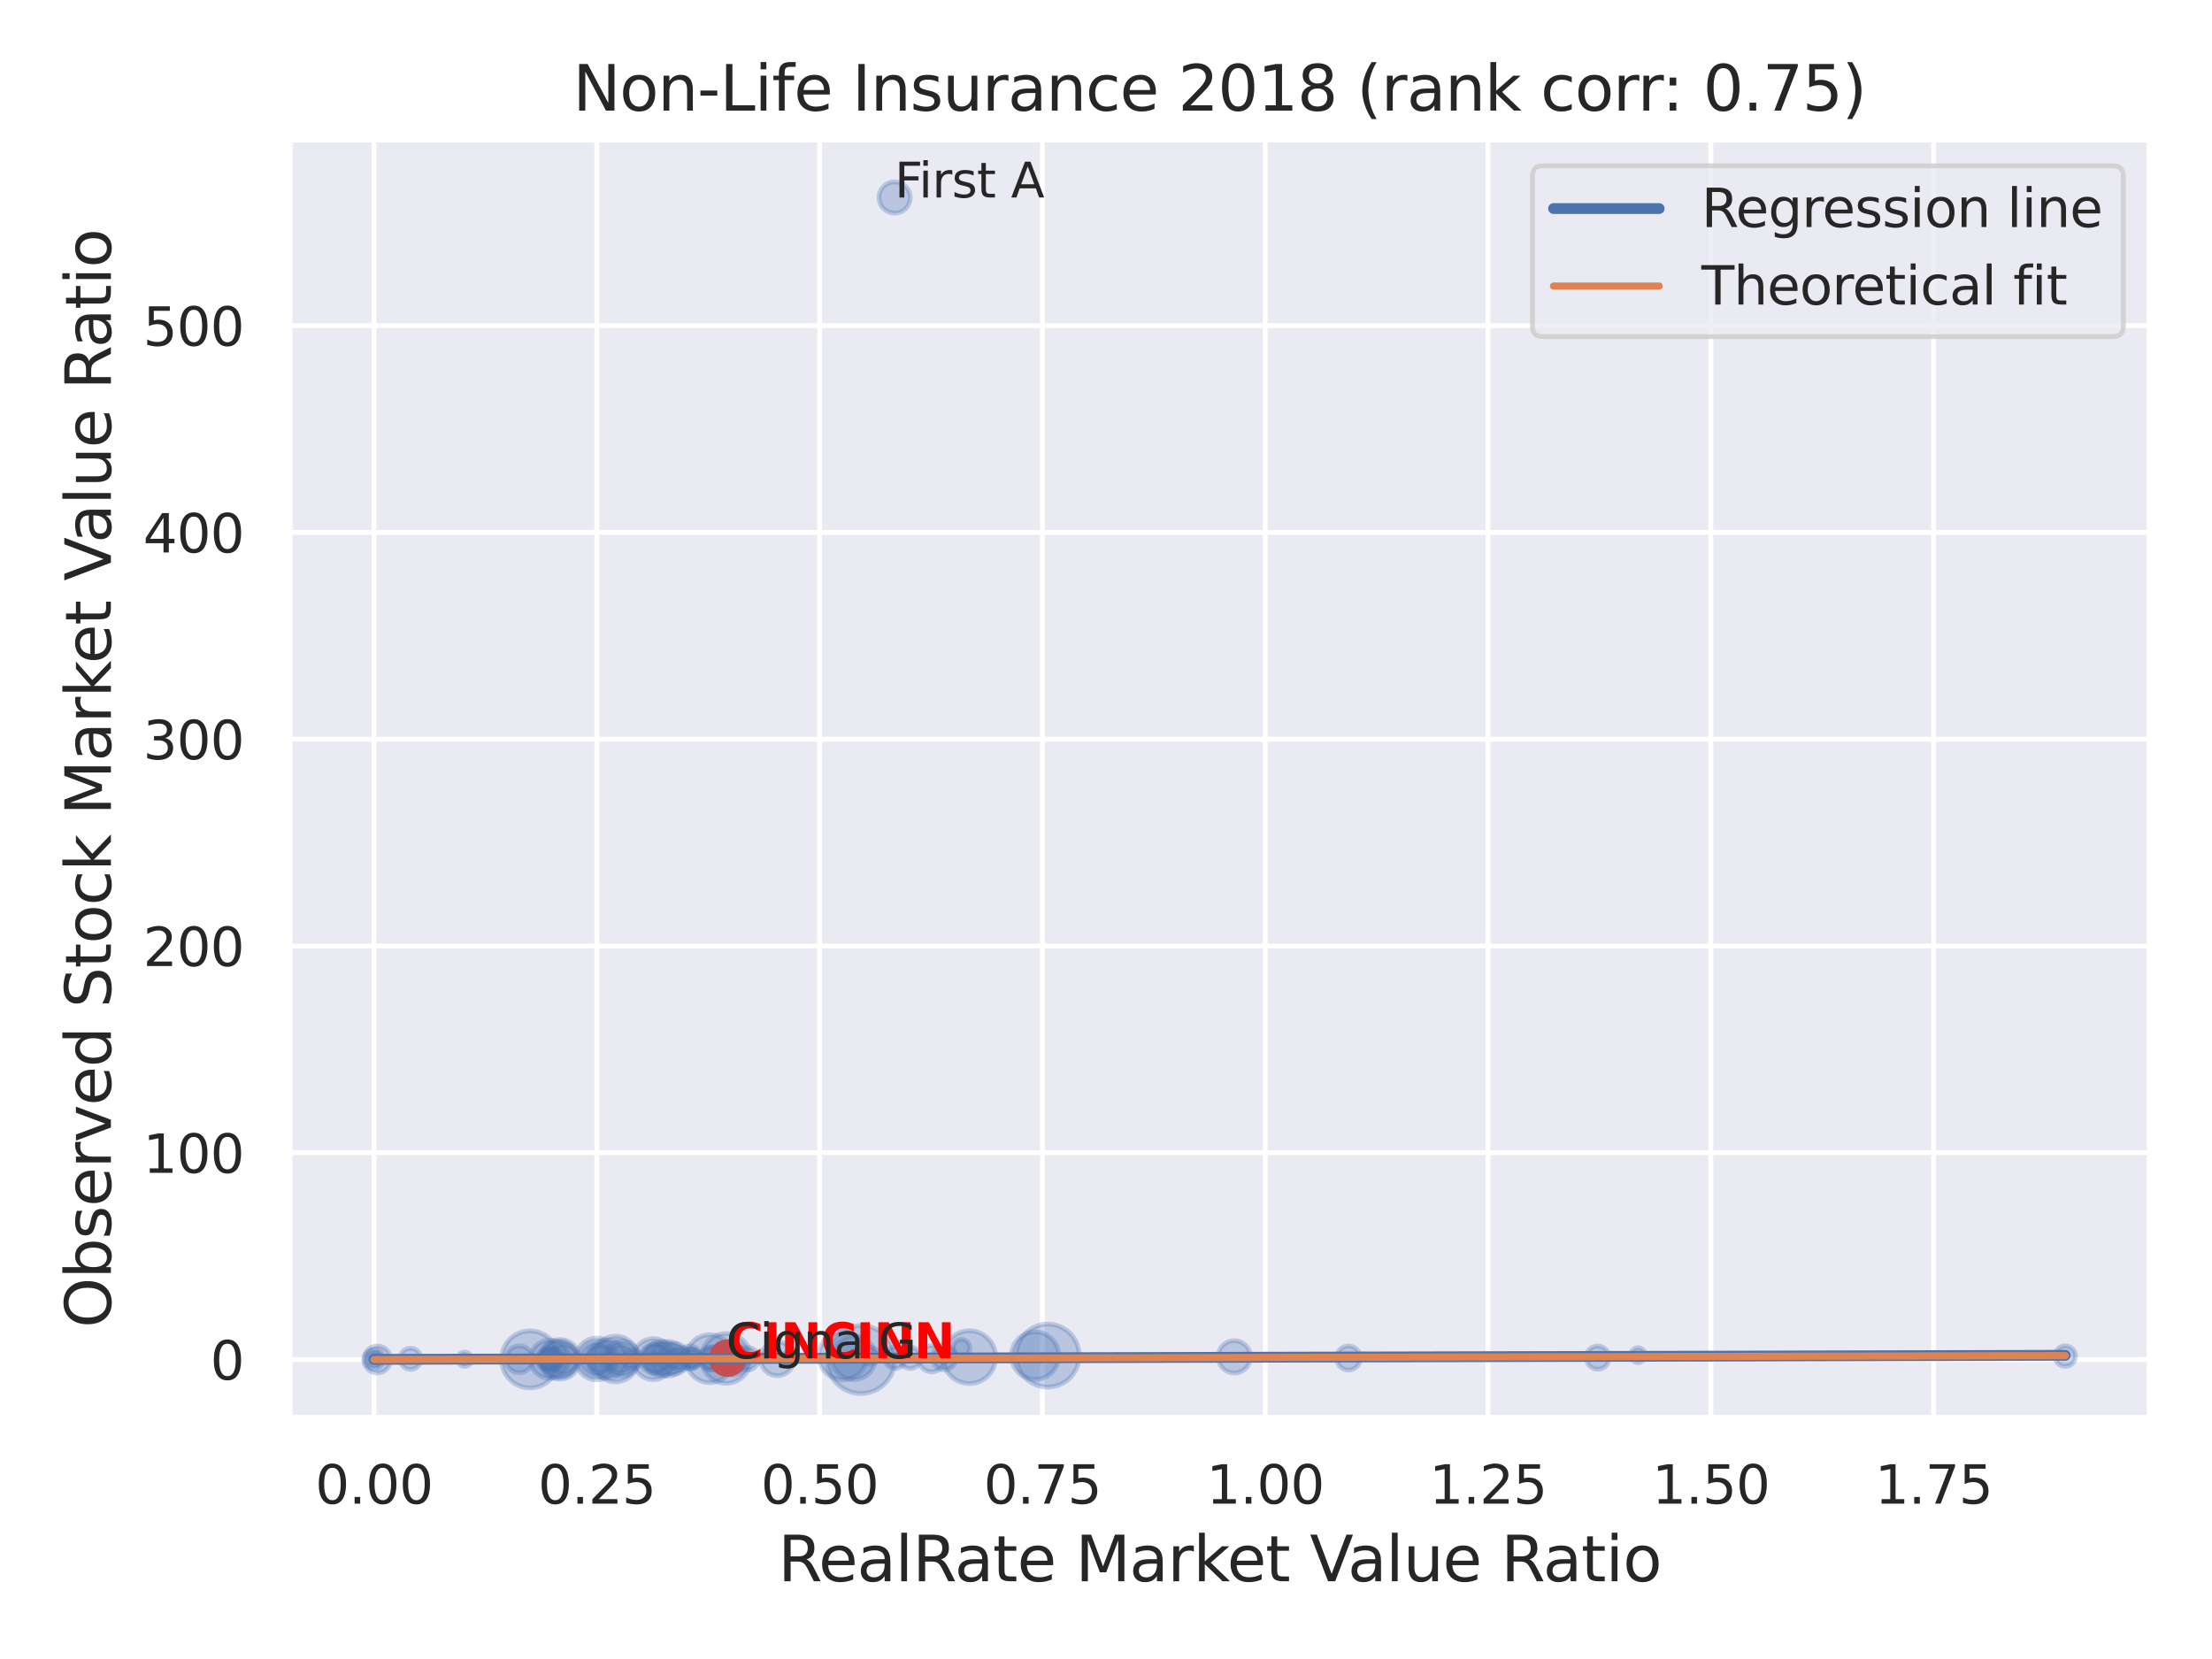 <?xml version="1.0" encoding="utf-8" standalone="no"?>
<!DOCTYPE svg PUBLIC "-//W3C//DTD SVG 1.1//EN"
  "http://www.w3.org/Graphics/SVG/1.1/DTD/svg11.dtd">
<svg xmlns:xlink="http://www.w3.org/1999/xlink" width="460.8pt" height="345.6pt" viewBox="0 0 460.8 345.6" xmlns="http://www.w3.org/2000/svg" version="1.1">
 <defs>
  <style type="text/css">*{stroke-linejoin: round; stroke-linecap: butt}</style>
 </defs>
 <g id="figure_1">
  <g id="patch_1">
   <path d="M 0 345.6 
L 460.8 345.6 
L 460.8 0 
L 0 0 
z
" style="fill: #ffffff"/>
  </g>
  <g id="axes_1">
   <g id="patch_2">
    <path d="M 60.3 295.38 
L 447.84 295.38 
L 447.84 29.04 
L 60.3 29.04 
z
" style="fill: #eaeaf2"/>
   </g>
   <g id="matplotlib.axis_1">
    <g id="xtick_1">
     <g id="line2d_1">
      <path d="M 77.915 295.38 
L 77.915 29.04 
" clip-path="url(#pccb9d1ddf6)" style="fill: none; stroke: #ffffff; stroke-linecap: round"/>
     </g>
     <g id="text_1">
      <!-- 0.00 -->
      <g style="fill: #262626" transform="translate(65.669 313.238) scale(0.11 -0.11)">
       <defs>
        <path id="DejaVuSans-30" d="M 2034 4250 
Q 1547 4250 1301 3770 
Q 1056 3291 1056 2328 
Q 1056 1369 1301 889 
Q 1547 409 2034 409 
Q 2525 409 2770 889 
Q 3016 1369 3016 2328 
Q 3016 3291 2770 3770 
Q 2525 4250 2034 4250 
z
M 2034 4750 
Q 2819 4750 3233 4129 
Q 3647 3509 3647 2328 
Q 3647 1150 3233 529 
Q 2819 -91 2034 -91 
Q 1250 -91 836 529 
Q 422 1150 422 2328 
Q 422 3509 836 4129 
Q 1250 4750 2034 4750 
z
" transform="scale(0.016)"/>
        <path id="DejaVuSans-2e" d="M 684 794 
L 1344 794 
L 1344 0 
L 684 0 
L 684 794 
z
" transform="scale(0.016)"/>
       </defs>
       <use xlink:href="#DejaVuSans-30"/>
       <use xlink:href="#DejaVuSans-2e" x="63.623"/>
       <use xlink:href="#DejaVuSans-30" x="95.41"/>
       <use xlink:href="#DejaVuSans-30" x="159.033"/>
      </g>
     </g>
    </g>
    <g id="xtick_2">
     <g id="line2d_2">
      <path d="M 124.329 295.38 
L 124.329 29.04 
" clip-path="url(#pccb9d1ddf6)" style="fill: none; stroke: #ffffff; stroke-linecap: round"/>
     </g>
     <g id="text_2">
      <!-- 0.25 -->
      <g style="fill: #262626" transform="translate(112.083 313.238) scale(0.11 -0.11)">
       <defs>
        <path id="DejaVuSans-32" d="M 1228 531 
L 3431 531 
L 3431 0 
L 469 0 
L 469 531 
Q 828 903 1448 1529 
Q 2069 2156 2228 2338 
Q 2531 2678 2651 2914 
Q 2772 3150 2772 3378 
Q 2772 3750 2511 3984 
Q 2250 4219 1831 4219 
Q 1534 4219 1204 4116 
Q 875 4013 500 3803 
L 500 4441 
Q 881 4594 1212 4672 
Q 1544 4750 1819 4750 
Q 2544 4750 2975 4387 
Q 3406 4025 3406 3419 
Q 3406 3131 3298 2873 
Q 3191 2616 2906 2266 
Q 2828 2175 2409 1742 
Q 1991 1309 1228 531 
z
" transform="scale(0.016)"/>
        <path id="DejaVuSans-35" d="M 691 4666 
L 3169 4666 
L 3169 4134 
L 1269 4134 
L 1269 2991 
Q 1406 3038 1543 3061 
Q 1681 3084 1819 3084 
Q 2600 3084 3056 2656 
Q 3513 2228 3513 1497 
Q 3513 744 3044 326 
Q 2575 -91 1722 -91 
Q 1428 -91 1123 -41 
Q 819 9 494 109 
L 494 744 
Q 775 591 1075 516 
Q 1375 441 1709 441 
Q 2250 441 2565 725 
Q 2881 1009 2881 1497 
Q 2881 1984 2565 2268 
Q 2250 2553 1709 2553 
Q 1456 2553 1204 2497 
Q 953 2441 691 2322 
L 691 4666 
z
" transform="scale(0.016)"/>
       </defs>
       <use xlink:href="#DejaVuSans-30"/>
       <use xlink:href="#DejaVuSans-2e" x="63.623"/>
       <use xlink:href="#DejaVuSans-32" x="95.41"/>
       <use xlink:href="#DejaVuSans-35" x="159.033"/>
      </g>
     </g>
    </g>
    <g id="xtick_3">
     <g id="line2d_3">
      <path d="M 170.743 295.38 
L 170.743 29.04 
" clip-path="url(#pccb9d1ddf6)" style="fill: none; stroke: #ffffff; stroke-linecap: round"/>
     </g>
     <g id="text_3">
      <!-- 0.50 -->
      <g style="fill: #262626" transform="translate(158.497 313.238) scale(0.11 -0.11)">
       <use xlink:href="#DejaVuSans-30"/>
       <use xlink:href="#DejaVuSans-2e" x="63.623"/>
       <use xlink:href="#DejaVuSans-35" x="95.41"/>
       <use xlink:href="#DejaVuSans-30" x="159.033"/>
      </g>
     </g>
    </g>
    <g id="xtick_4">
     <g id="line2d_4">
      <path d="M 217.157 295.38 
L 217.157 29.04 
" clip-path="url(#pccb9d1ddf6)" style="fill: none; stroke: #ffffff; stroke-linecap: round"/>
     </g>
     <g id="text_4">
      <!-- 0.75 -->
      <g style="fill: #262626" transform="translate(204.911 313.238) scale(0.11 -0.11)">
       <defs>
        <path id="DejaVuSans-37" d="M 525 4666 
L 3525 4666 
L 3525 4397 
L 1831 0 
L 1172 0 
L 2766 4134 
L 525 4134 
L 525 4666 
z
" transform="scale(0.016)"/>
       </defs>
       <use xlink:href="#DejaVuSans-30"/>
       <use xlink:href="#DejaVuSans-2e" x="63.623"/>
       <use xlink:href="#DejaVuSans-37" x="95.41"/>
       <use xlink:href="#DejaVuSans-35" x="159.033"/>
      </g>
     </g>
    </g>
    <g id="xtick_5">
     <g id="line2d_5">
      <path d="M 263.571 295.38 
L 263.571 29.04 
" clip-path="url(#pccb9d1ddf6)" style="fill: none; stroke: #ffffff; stroke-linecap: round"/>
     </g>
     <g id="text_5">
      <!-- 1.00 -->
      <g style="fill: #262626" transform="translate(251.324 313.238) scale(0.11 -0.11)">
       <defs>
        <path id="DejaVuSans-31" d="M 794 531 
L 1825 531 
L 1825 4091 
L 703 3866 
L 703 4441 
L 1819 4666 
L 2450 4666 
L 2450 531 
L 3481 531 
L 3481 0 
L 794 0 
L 794 531 
z
" transform="scale(0.016)"/>
       </defs>
       <use xlink:href="#DejaVuSans-31"/>
       <use xlink:href="#DejaVuSans-2e" x="63.623"/>
       <use xlink:href="#DejaVuSans-30" x="95.41"/>
       <use xlink:href="#DejaVuSans-30" x="159.033"/>
      </g>
     </g>
    </g>
    <g id="xtick_6">
     <g id="line2d_6">
      <path d="M 309.984 295.38 
L 309.984 29.04 
" clip-path="url(#pccb9d1ddf6)" style="fill: none; stroke: #ffffff; stroke-linecap: round"/>
     </g>
     <g id="text_6">
      <!-- 1.25 -->
      <g style="fill: #262626" transform="translate(297.738 313.238) scale(0.11 -0.11)">
       <use xlink:href="#DejaVuSans-31"/>
       <use xlink:href="#DejaVuSans-2e" x="63.623"/>
       <use xlink:href="#DejaVuSans-32" x="95.41"/>
       <use xlink:href="#DejaVuSans-35" x="159.033"/>
      </g>
     </g>
    </g>
    <g id="xtick_7">
     <g id="line2d_7">
      <path d="M 356.398 295.38 
L 356.398 29.04 
" clip-path="url(#pccb9d1ddf6)" style="fill: none; stroke: #ffffff; stroke-linecap: round"/>
     </g>
     <g id="text_7">
      <!-- 1.50 -->
      <g style="fill: #262626" transform="translate(344.152 313.238) scale(0.11 -0.11)">
       <use xlink:href="#DejaVuSans-31"/>
       <use xlink:href="#DejaVuSans-2e" x="63.623"/>
       <use xlink:href="#DejaVuSans-35" x="95.41"/>
       <use xlink:href="#DejaVuSans-30" x="159.033"/>
      </g>
     </g>
    </g>
    <g id="xtick_8">
     <g id="line2d_8">
      <path d="M 402.812 295.38 
L 402.812 29.04 
" clip-path="url(#pccb9d1ddf6)" style="fill: none; stroke: #ffffff; stroke-linecap: round"/>
     </g>
     <g id="text_8">
      <!-- 1.75 -->
      <g style="fill: #262626" transform="translate(390.566 313.238) scale(0.11 -0.11)">
       <use xlink:href="#DejaVuSans-31"/>
       <use xlink:href="#DejaVuSans-2e" x="63.623"/>
       <use xlink:href="#DejaVuSans-37" x="95.41"/>
       <use xlink:href="#DejaVuSans-35" x="159.033"/>
      </g>
     </g>
    </g>
    <g id="text_9">
     <!-- RealRate Market Value Ratio -->
     <g style="fill: #262626" transform="translate(162.084 329.404) scale(0.13 -0.13)">
      <defs>
       <path id="DejaVuSans-52" d="M 2841 2188 
Q 3044 2119 3236 1894 
Q 3428 1669 3622 1275 
L 4263 0 
L 3584 0 
L 2988 1197 
Q 2756 1666 2539 1819 
Q 2322 1972 1947 1972 
L 1259 1972 
L 1259 0 
L 628 0 
L 628 4666 
L 2053 4666 
Q 2853 4666 3247 4331 
Q 3641 3997 3641 3322 
Q 3641 2881 3436 2590 
Q 3231 2300 2841 2188 
z
M 1259 4147 
L 1259 2491 
L 2053 2491 
Q 2509 2491 2742 2702 
Q 2975 2913 2975 3322 
Q 2975 3731 2742 3939 
Q 2509 4147 2053 4147 
L 1259 4147 
z
" transform="scale(0.016)"/>
       <path id="DejaVuSans-65" d="M 3597 1894 
L 3597 1613 
L 953 1613 
Q 991 1019 1311 708 
Q 1631 397 2203 397 
Q 2534 397 2845 478 
Q 3156 559 3463 722 
L 3463 178 
Q 3153 47 2828 -22 
Q 2503 -91 2169 -91 
Q 1331 -91 842 396 
Q 353 884 353 1716 
Q 353 2575 817 3079 
Q 1281 3584 2069 3584 
Q 2775 3584 3186 3129 
Q 3597 2675 3597 1894 
z
M 3022 2063 
Q 3016 2534 2758 2815 
Q 2500 3097 2075 3097 
Q 1594 3097 1305 2825 
Q 1016 2553 972 2059 
L 3022 2063 
z
" transform="scale(0.016)"/>
       <path id="DejaVuSans-61" d="M 2194 1759 
Q 1497 1759 1228 1600 
Q 959 1441 959 1056 
Q 959 750 1161 570 
Q 1363 391 1709 391 
Q 2188 391 2477 730 
Q 2766 1069 2766 1631 
L 2766 1759 
L 2194 1759 
z
M 3341 1997 
L 3341 0 
L 2766 0 
L 2766 531 
Q 2569 213 2275 61 
Q 1981 -91 1556 -91 
Q 1019 -91 701 211 
Q 384 513 384 1019 
Q 384 1609 779 1909 
Q 1175 2209 1959 2209 
L 2766 2209 
L 2766 2266 
Q 2766 2663 2505 2880 
Q 2244 3097 1772 3097 
Q 1472 3097 1187 3025 
Q 903 2953 641 2809 
L 641 3341 
Q 956 3463 1253 3523 
Q 1550 3584 1831 3584 
Q 2591 3584 2966 3190 
Q 3341 2797 3341 1997 
z
" transform="scale(0.016)"/>
       <path id="DejaVuSans-6c" d="M 603 4863 
L 1178 4863 
L 1178 0 
L 603 0 
L 603 4863 
z
" transform="scale(0.016)"/>
       <path id="DejaVuSans-74" d="M 1172 4494 
L 1172 3500 
L 2356 3500 
L 2356 3053 
L 1172 3053 
L 1172 1153 
Q 1172 725 1289 603 
Q 1406 481 1766 481 
L 2356 481 
L 2356 0 
L 1766 0 
Q 1100 0 847 248 
Q 594 497 594 1153 
L 594 3053 
L 172 3053 
L 172 3500 
L 594 3500 
L 594 4494 
L 1172 4494 
z
" transform="scale(0.016)"/>
       <path id="DejaVuSans-20" transform="scale(0.016)"/>
       <path id="DejaVuSans-4d" d="M 628 4666 
L 1569 4666 
L 2759 1491 
L 3956 4666 
L 4897 4666 
L 4897 0 
L 4281 0 
L 4281 4097 
L 3078 897 
L 2444 897 
L 1241 4097 
L 1241 0 
L 628 0 
L 628 4666 
z
" transform="scale(0.016)"/>
       <path id="DejaVuSans-72" d="M 2631 2963 
Q 2534 3019 2420 3045 
Q 2306 3072 2169 3072 
Q 1681 3072 1420 2755 
Q 1159 2438 1159 1844 
L 1159 0 
L 581 0 
L 581 3500 
L 1159 3500 
L 1159 2956 
Q 1341 3275 1631 3429 
Q 1922 3584 2338 3584 
Q 2397 3584 2469 3576 
Q 2541 3569 2628 3553 
L 2631 2963 
z
" transform="scale(0.016)"/>
       <path id="DejaVuSans-6b" d="M 581 4863 
L 1159 4863 
L 1159 1991 
L 2875 3500 
L 3609 3500 
L 1753 1863 
L 3688 0 
L 2938 0 
L 1159 1709 
L 1159 0 
L 581 0 
L 581 4863 
z
" transform="scale(0.016)"/>
       <path id="DejaVuSans-56" d="M 1831 0 
L 50 4666 
L 709 4666 
L 2188 738 
L 3669 4666 
L 4325 4666 
L 2547 0 
L 1831 0 
z
" transform="scale(0.016)"/>
       <path id="DejaVuSans-75" d="M 544 1381 
L 544 3500 
L 1119 3500 
L 1119 1403 
Q 1119 906 1312 657 
Q 1506 409 1894 409 
Q 2359 409 2629 706 
Q 2900 1003 2900 1516 
L 2900 3500 
L 3475 3500 
L 3475 0 
L 2900 0 
L 2900 538 
Q 2691 219 2414 64 
Q 2138 -91 1772 -91 
Q 1169 -91 856 284 
Q 544 659 544 1381 
z
M 1991 3584 
L 1991 3584 
z
" transform="scale(0.016)"/>
       <path id="DejaVuSans-69" d="M 603 3500 
L 1178 3500 
L 1178 0 
L 603 0 
L 603 3500 
z
M 603 4863 
L 1178 4863 
L 1178 4134 
L 603 4134 
L 603 4863 
z
" transform="scale(0.016)"/>
       <path id="DejaVuSans-6f" d="M 1959 3097 
Q 1497 3097 1228 2736 
Q 959 2375 959 1747 
Q 959 1119 1226 758 
Q 1494 397 1959 397 
Q 2419 397 2687 759 
Q 2956 1122 2956 1747 
Q 2956 2369 2687 2733 
Q 2419 3097 1959 3097 
z
M 1959 3584 
Q 2709 3584 3137 3096 
Q 3566 2609 3566 1747 
Q 3566 888 3137 398 
Q 2709 -91 1959 -91 
Q 1206 -91 779 398 
Q 353 888 353 1747 
Q 353 2609 779 3096 
Q 1206 3584 1959 3584 
z
" transform="scale(0.016)"/>
      </defs>
      <use xlink:href="#DejaVuSans-52"/>
      <use xlink:href="#DejaVuSans-65" x="64.982"/>
      <use xlink:href="#DejaVuSans-61" x="126.506"/>
      <use xlink:href="#DejaVuSans-6c" x="187.785"/>
      <use xlink:href="#DejaVuSans-52" x="215.568"/>
      <use xlink:href="#DejaVuSans-61" x="282.801"/>
      <use xlink:href="#DejaVuSans-74" x="344.08"/>
      <use xlink:href="#DejaVuSans-65" x="383.289"/>
      <use xlink:href="#DejaVuSans-20" x="444.812"/>
      <use xlink:href="#DejaVuSans-4d" x="476.6"/>
      <use xlink:href="#DejaVuSans-61" x="562.879"/>
      <use xlink:href="#DejaVuSans-72" x="624.158"/>
      <use xlink:href="#DejaVuSans-6b" x="665.271"/>
      <use xlink:href="#DejaVuSans-65" x="719.557"/>
      <use xlink:href="#DejaVuSans-74" x="781.08"/>
      <use xlink:href="#DejaVuSans-20" x="820.289"/>
      <use xlink:href="#DejaVuSans-56" x="852.076"/>
      <use xlink:href="#DejaVuSans-61" x="912.734"/>
      <use xlink:href="#DejaVuSans-6c" x="974.014"/>
      <use xlink:href="#DejaVuSans-75" x="1001.797"/>
      <use xlink:href="#DejaVuSans-65" x="1065.176"/>
      <use xlink:href="#DejaVuSans-20" x="1126.699"/>
      <use xlink:href="#DejaVuSans-52" x="1158.486"/>
      <use xlink:href="#DejaVuSans-61" x="1225.719"/>
      <use xlink:href="#DejaVuSans-74" x="1286.998"/>
      <use xlink:href="#DejaVuSans-69" x="1326.207"/>
      <use xlink:href="#DejaVuSans-6f" x="1353.99"/>
     </g>
    </g>
   </g>
   <g id="matplotlib.axis_2">
    <g id="ytick_1">
     <g id="line2d_9">
      <path d="M 60.3 283.217 
L 447.84 283.217 
" clip-path="url(#pccb9d1ddf6)" style="fill: none; stroke: #ffffff; stroke-linecap: round"/>
     </g>
     <g id="text_10">
      <!-- 0 -->
      <g style="fill: #262626" transform="translate(43.801 287.396) scale(0.11 -0.11)">
       <use xlink:href="#DejaVuSans-30"/>
      </g>
     </g>
    </g>
    <g id="ytick_2">
     <g id="line2d_10">
      <path d="M 60.3 240.141 
L 447.84 240.141 
" clip-path="url(#pccb9d1ddf6)" style="fill: none; stroke: #ffffff; stroke-linecap: round"/>
     </g>
     <g id="text_11">
      <!-- 100 -->
      <g style="fill: #262626" transform="translate(29.804 244.32) scale(0.11 -0.11)">
       <use xlink:href="#DejaVuSans-31"/>
       <use xlink:href="#DejaVuSans-30" x="63.623"/>
       <use xlink:href="#DejaVuSans-30" x="127.246"/>
      </g>
     </g>
    </g>
    <g id="ytick_3">
     <g id="line2d_11">
      <path d="M 60.3 197.066 
L 447.84 197.066 
" clip-path="url(#pccb9d1ddf6)" style="fill: none; stroke: #ffffff; stroke-linecap: round"/>
     </g>
     <g id="text_12">
      <!-- 200 -->
      <g style="fill: #262626" transform="translate(29.804 201.245) scale(0.11 -0.11)">
       <use xlink:href="#DejaVuSans-32"/>
       <use xlink:href="#DejaVuSans-30" x="63.623"/>
       <use xlink:href="#DejaVuSans-30" x="127.246"/>
      </g>
     </g>
    </g>
    <g id="ytick_4">
     <g id="line2d_12">
      <path d="M 60.3 153.99 
L 447.84 153.99 
" clip-path="url(#pccb9d1ddf6)" style="fill: none; stroke: #ffffff; stroke-linecap: round"/>
     </g>
     <g id="text_13">
      <!-- 300 -->
      <g style="fill: #262626" transform="translate(29.804 158.169) scale(0.11 -0.11)">
       <defs>
        <path id="DejaVuSans-33" d="M 2597 2516 
Q 3050 2419 3304 2112 
Q 3559 1806 3559 1356 
Q 3559 666 3084 287 
Q 2609 -91 1734 -91 
Q 1441 -91 1130 -33 
Q 819 25 488 141 
L 488 750 
Q 750 597 1062 519 
Q 1375 441 1716 441 
Q 2309 441 2620 675 
Q 2931 909 2931 1356 
Q 2931 1769 2642 2001 
Q 2353 2234 1838 2234 
L 1294 2234 
L 1294 2753 
L 1863 2753 
Q 2328 2753 2575 2939 
Q 2822 3125 2822 3475 
Q 2822 3834 2567 4026 
Q 2313 4219 1838 4219 
Q 1578 4219 1281 4162 
Q 984 4106 628 3988 
L 628 4550 
Q 988 4650 1302 4700 
Q 1616 4750 1894 4750 
Q 2613 4750 3031 4423 
Q 3450 4097 3450 3541 
Q 3450 3153 3228 2886 
Q 3006 2619 2597 2516 
z
" transform="scale(0.016)"/>
       </defs>
       <use xlink:href="#DejaVuSans-33"/>
       <use xlink:href="#DejaVuSans-30" x="63.623"/>
       <use xlink:href="#DejaVuSans-30" x="127.246"/>
      </g>
     </g>
    </g>
    <g id="ytick_5">
     <g id="line2d_13">
      <path d="M 60.3 110.915 
L 447.84 110.915 
" clip-path="url(#pccb9d1ddf6)" style="fill: none; stroke: #ffffff; stroke-linecap: round"/>
     </g>
     <g id="text_14">
      <!-- 400 -->
      <g style="fill: #262626" transform="translate(29.804 115.094) scale(0.11 -0.11)">
       <defs>
        <path id="DejaVuSans-34" d="M 2419 4116 
L 825 1625 
L 2419 1625 
L 2419 4116 
z
M 2253 4666 
L 3047 4666 
L 3047 1625 
L 3713 1625 
L 3713 1100 
L 3047 1100 
L 3047 0 
L 2419 0 
L 2419 1100 
L 313 1100 
L 313 1709 
L 2253 4666 
z
" transform="scale(0.016)"/>
       </defs>
       <use xlink:href="#DejaVuSans-34"/>
       <use xlink:href="#DejaVuSans-30" x="63.623"/>
       <use xlink:href="#DejaVuSans-30" x="127.246"/>
      </g>
     </g>
    </g>
    <g id="ytick_6">
     <g id="line2d_14">
      <path d="M 60.3 67.839 
L 447.84 67.839 
" clip-path="url(#pccb9d1ddf6)" style="fill: none; stroke: #ffffff; stroke-linecap: round"/>
     </g>
     <g id="text_15">
      <!-- 500 -->
      <g style="fill: #262626" transform="translate(29.804 72.018) scale(0.11 -0.11)">
       <use xlink:href="#DejaVuSans-35"/>
       <use xlink:href="#DejaVuSans-30" x="63.623"/>
       <use xlink:href="#DejaVuSans-30" x="127.246"/>
      </g>
     </g>
    </g>
    <g id="text_16">
     <!-- Observed Stock Market Value Ratio -->
     <g style="fill: #262626" transform="translate(23.1 276.612) rotate(-90) scale(0.13 -0.13)">
      <defs>
       <path id="DejaVuSans-4f" d="M 2522 4238 
Q 1834 4238 1429 3725 
Q 1025 3213 1025 2328 
Q 1025 1447 1429 934 
Q 1834 422 2522 422 
Q 3209 422 3611 934 
Q 4013 1447 4013 2328 
Q 4013 3213 3611 3725 
Q 3209 4238 2522 4238 
z
M 2522 4750 
Q 3503 4750 4090 4092 
Q 4678 3434 4678 2328 
Q 4678 1225 4090 567 
Q 3503 -91 2522 -91 
Q 1538 -91 948 565 
Q 359 1222 359 2328 
Q 359 3434 948 4092 
Q 1538 4750 2522 4750 
z
" transform="scale(0.016)"/>
       <path id="DejaVuSans-62" d="M 3116 1747 
Q 3116 2381 2855 2742 
Q 2594 3103 2138 3103 
Q 1681 3103 1420 2742 
Q 1159 2381 1159 1747 
Q 1159 1113 1420 752 
Q 1681 391 2138 391 
Q 2594 391 2855 752 
Q 3116 1113 3116 1747 
z
M 1159 2969 
Q 1341 3281 1617 3432 
Q 1894 3584 2278 3584 
Q 2916 3584 3314 3078 
Q 3713 2572 3713 1747 
Q 3713 922 3314 415 
Q 2916 -91 2278 -91 
Q 1894 -91 1617 61 
Q 1341 213 1159 525 
L 1159 0 
L 581 0 
L 581 4863 
L 1159 4863 
L 1159 2969 
z
" transform="scale(0.016)"/>
       <path id="DejaVuSans-73" d="M 2834 3397 
L 2834 2853 
Q 2591 2978 2328 3040 
Q 2066 3103 1784 3103 
Q 1356 3103 1142 2972 
Q 928 2841 928 2578 
Q 928 2378 1081 2264 
Q 1234 2150 1697 2047 
L 1894 2003 
Q 2506 1872 2764 1633 
Q 3022 1394 3022 966 
Q 3022 478 2636 193 
Q 2250 -91 1575 -91 
Q 1294 -91 989 -36 
Q 684 19 347 128 
L 347 722 
Q 666 556 975 473 
Q 1284 391 1588 391 
Q 1994 391 2212 530 
Q 2431 669 2431 922 
Q 2431 1156 2273 1281 
Q 2116 1406 1581 1522 
L 1381 1569 
Q 847 1681 609 1914 
Q 372 2147 372 2553 
Q 372 3047 722 3315 
Q 1072 3584 1716 3584 
Q 2034 3584 2315 3537 
Q 2597 3491 2834 3397 
z
" transform="scale(0.016)"/>
       <path id="DejaVuSans-76" d="M 191 3500 
L 800 3500 
L 1894 563 
L 2988 3500 
L 3597 3500 
L 2284 0 
L 1503 0 
L 191 3500 
z
" transform="scale(0.016)"/>
       <path id="DejaVuSans-64" d="M 2906 2969 
L 2906 4863 
L 3481 4863 
L 3481 0 
L 2906 0 
L 2906 525 
Q 2725 213 2448 61 
Q 2172 -91 1784 -91 
Q 1150 -91 751 415 
Q 353 922 353 1747 
Q 353 2572 751 3078 
Q 1150 3584 1784 3584 
Q 2172 3584 2448 3432 
Q 2725 3281 2906 2969 
z
M 947 1747 
Q 947 1113 1208 752 
Q 1469 391 1925 391 
Q 2381 391 2643 752 
Q 2906 1113 2906 1747 
Q 2906 2381 2643 2742 
Q 2381 3103 1925 3103 
Q 1469 3103 1208 2742 
Q 947 2381 947 1747 
z
" transform="scale(0.016)"/>
       <path id="DejaVuSans-53" d="M 3425 4513 
L 3425 3897 
Q 3066 4069 2747 4153 
Q 2428 4238 2131 4238 
Q 1616 4238 1336 4038 
Q 1056 3838 1056 3469 
Q 1056 3159 1242 3001 
Q 1428 2844 1947 2747 
L 2328 2669 
Q 3034 2534 3370 2195 
Q 3706 1856 3706 1288 
Q 3706 609 3251 259 
Q 2797 -91 1919 -91 
Q 1588 -91 1214 -16 
Q 841 59 441 206 
L 441 856 
Q 825 641 1194 531 
Q 1563 422 1919 422 
Q 2459 422 2753 634 
Q 3047 847 3047 1241 
Q 3047 1584 2836 1778 
Q 2625 1972 2144 2069 
L 1759 2144 
Q 1053 2284 737 2584 
Q 422 2884 422 3419 
Q 422 4038 858 4394 
Q 1294 4750 2059 4750 
Q 2388 4750 2728 4690 
Q 3069 4631 3425 4513 
z
" transform="scale(0.016)"/>
       <path id="DejaVuSans-63" d="M 3122 3366 
L 3122 2828 
Q 2878 2963 2633 3030 
Q 2388 3097 2138 3097 
Q 1578 3097 1268 2742 
Q 959 2388 959 1747 
Q 959 1106 1268 751 
Q 1578 397 2138 397 
Q 2388 397 2633 464 
Q 2878 531 3122 666 
L 3122 134 
Q 2881 22 2623 -34 
Q 2366 -91 2075 -91 
Q 1284 -91 818 406 
Q 353 903 353 1747 
Q 353 2603 823 3093 
Q 1294 3584 2113 3584 
Q 2378 3584 2631 3529 
Q 2884 3475 3122 3366 
z
" transform="scale(0.016)"/>
      </defs>
      <use xlink:href="#DejaVuSans-4f"/>
      <use xlink:href="#DejaVuSans-62" x="78.711"/>
      <use xlink:href="#DejaVuSans-73" x="142.188"/>
      <use xlink:href="#DejaVuSans-65" x="194.287"/>
      <use xlink:href="#DejaVuSans-72" x="255.811"/>
      <use xlink:href="#DejaVuSans-76" x="296.924"/>
      <use xlink:href="#DejaVuSans-65" x="356.104"/>
      <use xlink:href="#DejaVuSans-64" x="417.627"/>
      <use xlink:href="#DejaVuSans-20" x="481.104"/>
      <use xlink:href="#DejaVuSans-53" x="512.891"/>
      <use xlink:href="#DejaVuSans-74" x="576.367"/>
      <use xlink:href="#DejaVuSans-6f" x="615.576"/>
      <use xlink:href="#DejaVuSans-63" x="676.758"/>
      <use xlink:href="#DejaVuSans-6b" x="731.738"/>
      <use xlink:href="#DejaVuSans-20" x="789.648"/>
      <use xlink:href="#DejaVuSans-4d" x="821.436"/>
      <use xlink:href="#DejaVuSans-61" x="907.715"/>
      <use xlink:href="#DejaVuSans-72" x="968.994"/>
      <use xlink:href="#DejaVuSans-6b" x="1010.107"/>
      <use xlink:href="#DejaVuSans-65" x="1064.393"/>
      <use xlink:href="#DejaVuSans-74" x="1125.916"/>
      <use xlink:href="#DejaVuSans-20" x="1165.125"/>
      <use xlink:href="#DejaVuSans-56" x="1196.912"/>
      <use xlink:href="#DejaVuSans-61" x="1257.57"/>
      <use xlink:href="#DejaVuSans-6c" x="1318.85"/>
      <use xlink:href="#DejaVuSans-75" x="1346.633"/>
      <use xlink:href="#DejaVuSans-65" x="1410.012"/>
      <use xlink:href="#DejaVuSans-20" x="1471.535"/>
      <use xlink:href="#DejaVuSans-52" x="1503.322"/>
      <use xlink:href="#DejaVuSans-61" x="1570.555"/>
      <use xlink:href="#DejaVuSans-74" x="1631.834"/>
      <use xlink:href="#DejaVuSans-69" x="1671.043"/>
      <use xlink:href="#DejaVuSans-6f" x="1698.826"/>
     </g>
    </g>
   </g>
   <g id="PathCollection_1">
    <path d="M 128.243 287.85 
C 129.502 287.85 130.708 287.35 131.598 286.461 
C 132.488 285.571 132.988 284.364 132.988 283.106 
C 132.988 281.847 132.488 280.641 131.598 279.751 
C 130.708 278.861 129.502 278.361 128.243 278.361 
C 126.985 278.361 125.778 278.861 124.888 279.751 
C 123.999 280.641 123.499 281.847 123.499 283.106 
C 123.499 284.364 123.999 285.571 124.888 286.461 
C 125.778 287.35 126.985 287.85 128.243 287.85 
z
" clip-path="url(#pccb9d1ddf6)" style="fill: #4c72b0; fill-opacity: 0.3; stroke: #4c72b0; stroke-opacity: 0.3"/>
    <path d="M 110.413 289.122 
C 111.988 289.122 113.498 288.497 114.611 287.383 
C 115.724 286.27 116.349 284.76 116.349 283.186 
C 116.349 281.611 115.724 280.101 114.611 278.988 
C 113.498 277.875 111.988 277.25 110.413 277.25 
C 108.839 277.25 107.329 277.875 106.216 278.988 
C 105.102 280.101 104.477 281.611 104.477 283.186 
C 104.477 284.76 105.102 286.27 106.216 287.383 
C 107.329 288.497 108.839 289.122 110.413 289.122 
z
" clip-path="url(#pccb9d1ddf6)" style="fill: #4c72b0; fill-opacity: 0.3; stroke: #4c72b0; stroke-opacity: 0.3"/>
    <path d="M 116.641 287.289 
C 117.733 287.289 118.781 286.855 119.553 286.083 
C 120.326 285.31 120.76 284.263 120.76 283.17 
C 120.76 282.078 120.326 281.03 119.553 280.258 
C 118.781 279.486 117.733 279.052 116.641 279.052 
C 115.549 279.052 114.501 279.486 113.729 280.258 
C 112.956 281.03 112.522 282.078 112.522 283.17 
C 112.522 284.263 112.956 285.31 113.729 286.083 
C 114.501 286.855 115.549 287.289 116.641 287.289 
z
" clip-path="url(#pccb9d1ddf6)" style="fill: #4c72b0; fill-opacity: 0.3; stroke: #4c72b0; stroke-opacity: 0.3"/>
    <path d="M 139.149 286.642 
C 140.104 286.642 141.019 286.263 141.694 285.588 
C 142.368 284.913 142.748 283.998 142.748 283.044 
C 142.748 282.089 142.368 281.174 141.694 280.499 
C 141.019 279.825 140.104 279.446 139.149 279.446 
C 138.195 279.446 137.28 279.825 136.605 280.499 
C 135.93 281.174 135.551 282.089 135.551 283.044 
C 135.551 283.998 135.93 284.913 136.605 285.588 
C 137.28 286.263 138.195 286.642 139.149 286.642 
z
" clip-path="url(#pccb9d1ddf6)" style="fill: #4c72b0; fill-opacity: 0.3; stroke: #4c72b0; stroke-opacity: 0.3"/>
    <path d="M 151.554 286.318 
C 152.455 286.318 153.32 285.96 153.957 285.323 
C 154.595 284.685 154.953 283.82 154.953 282.919 
C 154.953 282.017 154.595 281.153 153.957 280.515 
C 153.32 279.878 152.455 279.519 151.554 279.519 
C 150.652 279.519 149.787 279.878 149.15 280.515 
C 148.512 281.153 148.154 282.017 148.154 282.919 
C 148.154 283.82 148.512 284.685 149.15 285.323 
C 149.787 285.96 150.652 286.318 151.554 286.318 
z
" clip-path="url(#pccb9d1ddf6)" style="fill: #4c72b0; fill-opacity: 0.3; stroke: #4c72b0; stroke-opacity: 0.3"/>
    <path d="M 126.555 287.131 
C 127.62 287.131 128.641 286.708 129.393 285.956 
C 130.146 285.203 130.569 284.182 130.569 283.117 
C 130.569 282.053 130.146 281.032 129.393 280.279 
C 128.641 279.526 127.62 279.103 126.555 279.103 
C 125.49 279.103 124.469 279.526 123.717 280.279 
C 122.964 281.032 122.541 282.053 122.541 283.117 
C 122.541 284.182 122.964 285.203 123.717 285.956 
C 124.469 286.708 125.49 287.131 126.555 287.131 
z
" clip-path="url(#pccb9d1ddf6)" style="fill: #4c72b0; fill-opacity: 0.3; stroke: #4c72b0; stroke-opacity: 0.3"/>
    <path d="M 215.642 287.349 
C 216.953 287.349 218.211 286.828 219.139 285.901 
C 220.066 284.973 220.587 283.715 220.587 282.404 
C 220.587 281.093 220.066 279.835 219.139 278.908 
C 218.211 277.98 216.953 277.459 215.642 277.459 
C 214.331 277.459 213.073 277.98 212.146 278.908 
C 211.218 279.835 210.697 281.093 210.697 282.404 
C 210.697 283.715 211.218 284.973 212.146 285.901 
C 213.073 286.828 214.331 287.349 215.642 287.349 
z
" clip-path="url(#pccb9d1ddf6)" style="fill: #4c72b0; fill-opacity: 0.3; stroke: #4c72b0; stroke-opacity: 0.3"/>
    <path d="M 136.098 287.39 
C 137.228 287.39 138.312 286.941 139.111 286.141 
C 139.911 285.342 140.36 284.258 140.36 283.128 
C 140.36 281.997 139.911 280.913 139.111 280.114 
C 138.312 279.315 137.228 278.866 136.098 278.866 
C 134.967 278.866 133.883 279.315 133.084 280.114 
C 132.285 280.913 131.836 281.997 131.836 283.128 
C 131.836 284.258 132.285 285.342 133.084 286.141 
C 133.883 286.941 134.967 287.39 136.098 287.39 
z
" clip-path="url(#pccb9d1ddf6)" style="fill: #4c72b0; fill-opacity: 0.3; stroke: #4c72b0; stroke-opacity: 0.3"/>
    <path d="M 136.687 285.879 
C 137.463 285.879 138.207 285.571 138.756 285.022 
C 139.305 284.473 139.613 283.729 139.613 282.952 
C 139.613 282.176 139.305 281.432 138.756 280.883 
C 138.207 280.334 137.463 280.026 136.687 280.026 
C 135.911 280.026 135.166 280.334 134.617 280.883 
C 134.069 281.432 133.76 282.176 133.76 282.952 
C 133.76 283.729 134.069 284.473 134.617 285.022 
C 135.166 285.571 135.911 285.879 136.687 285.879 
z
" clip-path="url(#pccb9d1ddf6)" style="fill: #4c72b0; fill-opacity: 0.3; stroke: #4c72b0; stroke-opacity: 0.3"/>
    <path d="M 152.594 286.468 
C 153.499 286.468 154.367 286.108 155.007 285.469 
C 155.646 284.829 156.006 283.961 156.006 283.056 
C 156.006 282.151 155.646 281.284 155.007 280.644 
C 154.367 280.004 153.499 279.645 152.594 279.645 
C 151.69 279.645 150.822 280.004 150.182 280.644 
C 149.542 281.284 149.183 282.151 149.183 283.056 
C 149.183 283.961 149.542 284.829 150.182 285.469 
C 150.822 286.108 151.69 286.468 152.594 286.468 
z
" clip-path="url(#pccb9d1ddf6)" style="fill: #4c72b0; fill-opacity: 0.3; stroke: #4c72b0; stroke-opacity: 0.3"/>
    <path d="M 177.861 287.392 
C 179.065 287.392 180.221 286.913 181.073 286.061 
C 181.925 285.209 182.403 284.054 182.403 282.849 
C 182.403 281.645 181.925 280.489 181.073 279.637 
C 180.221 278.785 179.065 278.307 177.861 278.307 
C 176.656 278.307 175.501 278.785 174.649 279.637 
C 173.797 280.489 173.318 281.645 173.318 282.849 
C 173.318 284.054 173.797 285.209 174.649 286.061 
C 175.501 286.913 176.656 287.392 177.861 287.392 
z
" clip-path="url(#pccb9d1ddf6)" style="fill: #4c72b0; fill-opacity: 0.3; stroke: #4c72b0; stroke-opacity: 0.3"/>
    <path d="M 143.735 285.063 
C 144.353 285.063 144.946 284.818 145.383 284.381 
C 145.819 283.944 146.065 283.352 146.065 282.734 
C 146.065 282.116 145.819 281.524 145.383 281.087 
C 144.946 280.65 144.353 280.405 143.735 280.405 
C 143.118 280.405 142.525 280.65 142.088 281.087 
C 141.652 281.524 141.406 282.116 141.406 282.734 
C 141.406 283.352 141.652 283.944 142.088 284.381 
C 142.525 284.818 143.118 285.063 143.735 285.063 
z
" clip-path="url(#pccb9d1ddf6)" style="fill: #4c72b0; fill-opacity: 0.3; stroke: #4c72b0; stroke-opacity: 0.3"/>
    <path d="M 196.723 285.34 
C 197.394 285.34 198.037 285.073 198.511 284.599 
C 198.985 284.125 199.252 283.482 199.252 282.811 
C 199.252 282.141 198.985 281.497 198.511 281.023 
C 198.037 280.549 197.394 280.283 196.723 280.283 
C 196.052 280.283 195.409 280.549 194.935 281.023 
C 194.461 281.497 194.194 282.141 194.194 282.811 
C 194.194 283.482 194.461 284.125 194.935 284.599 
C 195.409 285.073 196.052 285.34 196.723 285.34 
z
" clip-path="url(#pccb9d1ddf6)" style="fill: #4c72b0; fill-opacity: 0.3; stroke: #4c72b0; stroke-opacity: 0.3"/>
    <path d="M 136.123 284.304 
C 136.448 284.304 136.76 284.175 136.99 283.945 
C 137.22 283.715 137.349 283.403 137.349 283.077 
C 137.349 282.752 137.22 282.44 136.99 282.21 
C 136.76 281.98 136.448 281.851 136.123 281.851 
C 135.797 281.851 135.486 281.98 135.256 282.21 
C 135.026 282.44 134.896 282.752 134.896 283.077 
C 134.896 283.403 135.026 283.715 135.256 283.945 
C 135.486 284.175 135.797 284.304 136.123 284.304 
z
" clip-path="url(#pccb9d1ddf6)" style="fill: #4c72b0; fill-opacity: 0.3; stroke: #4c72b0; stroke-opacity: 0.3"/>
    <path d="M 148.033 285.365 
C 148.667 285.365 149.276 285.113 149.724 284.664 
C 150.173 284.216 150.425 283.607 150.425 282.973 
C 150.425 282.339 150.173 281.73 149.724 281.282 
C 149.276 280.833 148.667 280.581 148.033 280.581 
C 147.399 280.581 146.79 280.833 146.342 281.282 
C 145.893 281.73 145.641 282.339 145.641 282.973 
C 145.641 283.607 145.893 284.216 146.342 284.664 
C 146.79 285.113 147.399 285.365 148.033 285.365 
z
" clip-path="url(#pccb9d1ddf6)" style="fill: #4c72b0; fill-opacity: 0.3; stroke: #4c72b0; stroke-opacity: 0.3"/>
    <path d="M 152.444 285.875 
C 153.206 285.875 153.937 285.572 154.476 285.033 
C 155.014 284.494 155.317 283.764 155.317 283.002 
C 155.317 282.24 155.014 281.509 154.476 280.97 
C 153.937 280.431 153.206 280.129 152.444 280.129 
C 151.682 280.129 150.951 280.431 150.413 280.97 
C 149.874 281.509 149.571 282.24 149.571 283.002 
C 149.571 283.764 149.874 284.494 150.413 285.033 
C 150.951 285.572 151.682 285.875 152.444 285.875 
z
" clip-path="url(#pccb9d1ddf6)" style="fill: #4c72b0; fill-opacity: 0.3; stroke: #4c72b0; stroke-opacity: 0.3"/>
    <path d="M 341.228 283.85 
C 341.638 283.85 342.031 283.687 342.32 283.397 
C 342.61 283.108 342.773 282.715 342.773 282.306 
C 342.773 281.896 342.61 281.503 342.32 281.214 
C 342.031 280.924 341.638 280.761 341.228 280.761 
C 340.819 280.761 340.426 280.924 340.137 281.214 
C 339.847 281.503 339.684 281.896 339.684 282.306 
C 339.684 282.715 339.847 283.108 340.137 283.397 
C 340.426 283.687 340.819 283.85 341.228 283.85 
z
" clip-path="url(#pccb9d1ddf6)" style="fill: #4c72b0; fill-opacity: 0.3; stroke: #4c72b0; stroke-opacity: 0.3"/>
    <path d="M 218.261 288.952 
C 219.999 288.952 221.667 288.261 222.896 287.032 
C 224.125 285.803 224.816 284.135 224.816 282.397 
C 224.816 280.659 224.125 278.991 222.896 277.762 
C 221.667 276.533 219.999 275.842 218.261 275.842 
C 216.523 275.842 214.855 276.533 213.626 277.762 
C 212.397 278.991 211.706 280.659 211.706 282.397 
C 211.706 284.135 212.397 285.803 213.626 287.032 
C 214.855 288.261 216.523 288.952 218.261 288.952 
z
" clip-path="url(#pccb9d1ddf6)" style="fill: #4c72b0; fill-opacity: 0.3; stroke: #4c72b0; stroke-opacity: 0.3"/>
    <path d="M 114.953 285.433 
C 115.546 285.433 116.115 285.197 116.534 284.778 
C 116.954 284.358 117.189 283.79 117.189 283.197 
C 117.189 282.604 116.954 282.035 116.534 281.615 
C 116.115 281.196 115.546 280.96 114.953 280.96 
C 114.36 280.96 113.791 281.196 113.372 281.615 
C 112.953 282.035 112.717 282.604 112.717 283.197 
C 112.717 283.79 112.953 284.358 113.372 284.778 
C 113.791 285.197 114.36 285.433 114.953 285.433 
z
" clip-path="url(#pccb9d1ddf6)" style="fill: #4c72b0; fill-opacity: 0.3; stroke: #4c72b0; stroke-opacity: 0.3"/>
    <path d="M 114.752 285.637 
C 115.405 285.637 116.032 285.377 116.494 284.915 
C 116.956 284.453 117.215 283.826 117.215 283.173 
C 117.215 282.52 116.956 281.893 116.494 281.431 
C 116.032 280.969 115.405 280.71 114.752 280.71 
C 114.098 280.71 113.472 280.969 113.01 281.431 
C 112.548 281.893 112.288 282.52 112.288 283.173 
C 112.288 283.826 112.548 284.453 113.01 284.915 
C 113.472 285.377 114.098 285.637 114.752 285.637 
z
" clip-path="url(#pccb9d1ddf6)" style="fill: #4c72b0; fill-opacity: 0.3; stroke: #4c72b0; stroke-opacity: 0.3"/>
    <path d="M 131.729 285.123 
C 132.254 285.123 132.758 284.915 133.129 284.543 
C 133.5 284.172 133.709 283.669 133.709 283.144 
C 133.709 282.619 133.5 282.115 133.129 281.744 
C 132.758 281.373 132.254 281.164 131.729 281.164 
C 131.204 281.164 130.701 281.373 130.329 281.744 
C 129.958 282.115 129.75 282.619 129.75 283.144 
C 129.75 283.669 129.958 284.172 130.329 284.543 
C 130.701 284.915 131.204 285.123 131.729 285.123 
z
" clip-path="url(#pccb9d1ddf6)" style="fill: #4c72b0; fill-opacity: 0.3; stroke: #4c72b0; stroke-opacity: 0.3"/>
    <path d="M 108.179 285.955 
C 108.922 285.955 109.635 285.66 110.16 285.135 
C 110.686 284.609 110.981 283.897 110.981 283.154 
C 110.981 282.411 110.686 281.698 110.16 281.173 
C 109.635 280.647 108.922 280.352 108.179 280.352 
C 107.436 280.352 106.724 280.647 106.198 281.173 
C 105.673 281.698 105.378 282.411 105.378 283.154 
C 105.378 283.897 105.673 284.609 106.198 285.135 
C 106.724 285.66 107.436 285.955 108.179 285.955 
z
" clip-path="url(#pccb9d1ddf6)" style="fill: #4c72b0; fill-opacity: 0.3; stroke: #4c72b0; stroke-opacity: 0.3"/>
    <path d="M 136.452 286.14 
C 137.275 286.14 138.064 285.813 138.646 285.231 
C 139.228 284.649 139.555 283.859 139.555 283.036 
C 139.555 282.213 139.228 281.423 138.646 280.841 
C 138.064 280.259 137.275 279.932 136.452 279.932 
C 135.628 279.932 134.839 280.259 134.257 280.841 
C 133.675 281.423 133.348 282.213 133.348 283.036 
C 133.348 283.859 133.675 284.649 134.257 285.231 
C 134.839 285.813 135.628 286.14 136.452 286.14 
z
" clip-path="url(#pccb9d1ddf6)" style="fill: #4c72b0; fill-opacity: 0.3; stroke: #4c72b0; stroke-opacity: 0.3"/>
    <path d="M 124.274 287.439 
C 125.426 287.439 126.53 286.982 127.344 286.168 
C 128.158 285.354 128.615 284.25 128.615 283.099 
C 128.615 281.947 128.158 280.843 127.344 280.029 
C 126.53 279.215 125.426 278.758 124.274 278.758 
C 123.123 278.758 122.019 279.215 121.205 280.029 
C 120.391 280.843 119.934 281.947 119.934 283.099 
C 119.934 284.25 120.391 285.354 121.205 286.168 
C 122.019 286.982 123.123 287.439 124.274 287.439 
z
" clip-path="url(#pccb9d1ddf6)" style="fill: #4c72b0; fill-opacity: 0.3; stroke: #4c72b0; stroke-opacity: 0.3"/>
    <path d="M 332.826 285.229 
C 333.465 285.229 334.079 284.975 334.531 284.523 
C 334.983 284.071 335.237 283.457 335.237 282.818 
C 335.237 282.178 334.983 281.564 334.531 281.112 
C 334.079 280.66 333.465 280.406 332.826 280.406 
C 332.186 280.406 331.572 280.66 331.12 281.112 
C 330.668 281.564 330.414 282.178 330.414 282.818 
C 330.414 283.457 330.668 284.071 331.12 284.523 
C 331.572 284.975 332.186 285.229 332.826 285.229 
z
" clip-path="url(#pccb9d1ddf6)" style="fill: #4c72b0; fill-opacity: 0.3; stroke: #4c72b0; stroke-opacity: 0.3"/>
    <path d="M 280.911 285.397 
C 281.575 285.397 282.211 285.133 282.68 284.664 
C 283.149 284.195 283.412 283.559 283.412 282.896 
C 283.412 282.233 283.149 281.597 282.68 281.128 
C 282.211 280.659 281.575 280.395 280.911 280.395 
C 280.248 280.395 279.612 280.659 279.143 281.128 
C 278.674 281.597 278.411 282.233 278.411 282.896 
C 278.411 283.559 278.674 284.195 279.143 284.664 
C 279.612 285.133 280.248 285.397 280.911 285.397 
z
" clip-path="url(#pccb9d1ddf6)" style="fill: #4c72b0; fill-opacity: 0.3; stroke: #4c72b0; stroke-opacity: 0.3"/>
    <path d="M 189.605 285.085 
C 190.195 285.085 190.76 284.851 191.178 284.434 
C 191.595 284.017 191.829 283.451 191.829 282.861 
C 191.829 282.271 191.595 281.705 191.178 281.288 
C 190.76 280.87 190.195 280.636 189.605 280.636 
C 189.015 280.636 188.449 280.87 188.032 281.288 
C 187.614 281.705 187.38 282.271 187.38 282.861 
C 187.38 283.451 187.614 284.017 188.032 284.434 
C 188.449 284.851 189.015 285.085 189.605 285.085 
z
" clip-path="url(#pccb9d1ddf6)" style="fill: #4c72b0; fill-opacity: 0.3; stroke: #4c72b0; stroke-opacity: 0.3"/>
    <path d="M 147.869 288.026 
C 149.191 288.026 150.459 287.501 151.394 286.566 
C 152.329 285.632 152.854 284.364 152.854 283.042 
C 152.854 281.72 152.329 280.452 151.394 279.518 
C 150.459 278.583 149.191 278.058 147.869 278.058 
C 146.548 278.058 145.28 278.583 144.345 279.518 
C 143.41 280.452 142.885 281.72 142.885 283.042 
C 142.885 284.364 143.41 285.632 144.345 286.566 
C 145.28 287.501 146.548 288.026 147.869 288.026 
z
" clip-path="url(#pccb9d1ddf6)" style="fill: #4c72b0; fill-opacity: 0.3; stroke: #4c72b0; stroke-opacity: 0.3"/>
    <path d="M 140.365 286.235 
C 141.212 286.235 142.024 285.898 142.623 285.299 
C 143.222 284.701 143.559 283.888 143.559 283.041 
C 143.559 282.194 143.222 281.382 142.623 280.783 
C 142.024 280.184 141.212 279.848 140.365 279.848 
C 139.518 279.848 138.706 280.184 138.107 280.783 
C 137.508 281.382 137.172 282.194 137.172 283.041 
C 137.172 283.888 137.508 284.701 138.107 285.299 
C 138.706 285.898 139.518 286.235 140.365 286.235 
z
" clip-path="url(#pccb9d1ddf6)" style="fill: #4c72b0; fill-opacity: 0.3; stroke: #4c72b0; stroke-opacity: 0.3"/>
    <path d="M 161.932 286.563 
C 162.864 286.563 163.758 286.192 164.418 285.533 
C 165.077 284.874 165.447 283.98 165.447 283.047 
C 165.447 282.115 165.077 281.221 164.418 280.561 
C 163.758 279.902 162.864 279.532 161.932 279.532 
C 161 279.532 160.105 279.902 159.446 280.561 
C 158.787 281.221 158.416 282.115 158.416 283.047 
C 158.416 283.98 158.787 284.874 159.446 285.533 
C 160.105 286.192 161 286.563 161.932 286.563 
z
" clip-path="url(#pccb9d1ddf6)" style="fill: #4c72b0; fill-opacity: 0.3; stroke: #4c72b0; stroke-opacity: 0.3"/>
    <path d="M 114.465 287.137 
C 115.52 287.137 116.532 286.718 117.278 285.972 
C 118.023 285.227 118.442 284.215 118.442 283.16 
C 118.442 282.106 118.023 281.094 117.278 280.348 
C 116.532 279.603 115.52 279.184 114.465 279.184 
C 113.411 279.184 112.399 279.603 111.653 280.348 
C 110.908 281.094 110.489 282.106 110.489 283.16 
C 110.489 284.215 110.908 285.227 111.653 285.972 
C 112.399 286.718 113.411 287.137 114.465 287.137 
z
" clip-path="url(#pccb9d1ddf6)" style="fill: #4c72b0; fill-opacity: 0.3; stroke: #4c72b0; stroke-opacity: 0.3"/>
    <path d="M 179.337 290.288 
C 181.213 290.288 183.011 289.543 184.337 288.217 
C 185.663 286.891 186.408 285.092 186.408 283.217 
C 186.408 281.341 185.663 279.543 184.337 278.217 
C 183.011 276.891 181.213 276.146 179.337 276.146 
C 177.462 276.146 175.663 276.891 174.337 278.217 
C 173.011 279.543 172.266 281.341 172.266 283.217 
C 172.266 285.092 173.011 286.891 174.337 288.217 
C 175.663 289.543 177.462 290.288 179.337 290.288 
z
" clip-path="url(#pccb9d1ddf6)" style="fill: #4c72b0; fill-opacity: 0.3; stroke: #4c72b0; stroke-opacity: 0.3"/>
    <path d="M 140.427 285.026 
C 140.942 285.026 141.437 284.821 141.801 284.457 
C 142.166 284.092 142.37 283.598 142.37 283.082 
C 142.37 282.567 142.166 282.072 141.801 281.708 
C 141.437 281.343 140.942 281.138 140.427 281.138 
C 139.911 281.138 139.417 281.343 139.052 281.708 
C 138.688 282.072 138.483 282.567 138.483 283.082 
C 138.483 283.598 138.688 284.092 139.052 284.457 
C 139.417 284.821 139.911 285.026 140.427 285.026 
z
" clip-path="url(#pccb9d1ddf6)" style="fill: #4c72b0; fill-opacity: 0.3; stroke: #4c72b0; stroke-opacity: 0.3"/>
    <path d="M 175.61 287.43 
C 176.941 287.43 178.219 286.901 179.161 285.959 
C 180.102 285.018 180.632 283.74 180.632 282.408 
C 180.632 281.076 180.102 279.799 179.161 278.857 
C 178.219 277.915 176.941 277.386 175.61 277.386 
C 174.278 277.386 173 277.915 172.059 278.857 
C 171.117 279.799 170.588 281.076 170.588 282.408 
C 170.588 283.74 171.117 285.018 172.059 285.959 
C 173 286.901 174.278 287.43 175.61 287.43 
z
" clip-path="url(#pccb9d1ddf6)" style="fill: #4c72b0; fill-opacity: 0.3; stroke: #4c72b0; stroke-opacity: 0.3"/>
    <path d="M 124.873 285.931 
C 125.623 285.931 126.341 285.633 126.871 285.103 
C 127.401 284.573 127.699 283.854 127.699 283.105 
C 127.699 282.356 127.401 281.637 126.871 281.107 
C 126.341 280.577 125.623 280.279 124.873 280.279 
C 124.124 280.279 123.405 280.577 122.875 281.107 
C 122.345 281.637 122.047 282.356 122.047 283.105 
C 122.047 283.854 122.345 284.573 122.875 285.103 
C 123.405 285.633 124.124 285.931 124.873 285.931 
z
" clip-path="url(#pccb9d1ddf6)" style="fill: #4c72b0; fill-opacity: 0.3; stroke: #4c72b0; stroke-opacity: 0.3"/>
    <path d="M 137.827 286.612 
C 138.776 286.612 139.686 286.235 140.357 285.564 
C 141.027 284.894 141.404 283.984 141.404 283.035 
C 141.404 282.086 141.027 281.177 140.357 280.506 
C 139.686 279.835 138.776 279.458 137.827 279.458 
C 136.879 279.458 135.969 279.835 135.298 280.506 
C 134.627 281.177 134.25 282.086 134.25 283.035 
C 134.25 283.984 134.627 284.894 135.298 285.564 
C 135.969 286.235 136.879 286.612 137.827 286.612 
z
" clip-path="url(#pccb9d1ddf6)" style="fill: #4c72b0; fill-opacity: 0.3; stroke: #4c72b0; stroke-opacity: 0.3"/>
    <path d="M 129.558 286.661 
C 130.528 286.661 131.457 286.276 132.142 285.59 
C 132.828 284.905 133.213 283.976 133.213 283.006 
C 133.213 282.037 132.828 281.108 132.142 280.422 
C 131.457 279.737 130.528 279.352 129.558 279.352 
C 128.589 279.352 127.66 279.737 126.974 280.422 
C 126.289 281.108 125.904 282.037 125.904 283.006 
C 125.904 283.976 126.289 284.905 126.974 285.59 
C 127.66 286.276 128.589 286.661 129.558 286.661 
z
" clip-path="url(#pccb9d1ddf6)" style="fill: #4c72b0; fill-opacity: 0.3; stroke: #4c72b0; stroke-opacity: 0.3"/>
    <path d="M 148.621 285.407 
C 149.263 285.407 149.88 285.152 150.334 284.698 
C 150.789 284.243 151.044 283.627 151.044 282.984 
C 151.044 282.341 150.789 281.725 150.334 281.27 
C 149.88 280.816 149.263 280.56 148.621 280.56 
C 147.978 280.56 147.361 280.816 146.907 281.27 
C 146.453 281.725 146.197 282.341 146.197 282.984 
C 146.197 283.627 146.453 284.243 146.907 284.698 
C 147.361 285.152 147.978 285.407 148.621 285.407 
z
" clip-path="url(#pccb9d1ddf6)" style="fill: #4c72b0; fill-opacity: 0.3; stroke: #4c72b0; stroke-opacity: 0.3"/>
    <path d="M 201.933 288.213 
C 203.391 288.213 204.789 287.634 205.82 286.603 
C 206.851 285.572 207.43 284.174 207.43 282.716 
C 207.43 281.258 206.851 279.86 205.82 278.829 
C 204.789 277.798 203.391 277.218 201.933 277.218 
C 200.475 277.218 199.076 277.798 198.045 278.829 
C 197.014 279.86 196.435 281.258 196.435 282.716 
C 196.435 284.174 197.014 285.572 198.045 286.603 
C 199.076 287.634 200.475 288.213 201.933 288.213 
z
" clip-path="url(#pccb9d1ddf6)" style="fill: #4c72b0; fill-opacity: 0.3; stroke: #4c72b0; stroke-opacity: 0.3"/>
    <path d="M 186.458 285.087 
C 187.05 285.087 187.617 284.852 188.035 284.434 
C 188.453 284.016 188.688 283.448 188.688 282.857 
C 188.688 282.265 188.453 281.698 188.035 281.28 
C 187.617 280.861 187.05 280.626 186.458 280.626 
C 185.867 280.626 185.299 280.861 184.881 281.28 
C 184.463 281.698 184.228 282.265 184.228 282.857 
C 184.228 283.448 184.463 284.016 184.881 284.434 
C 185.299 284.852 185.867 285.087 186.458 285.087 
z
" clip-path="url(#pccb9d1ddf6)" style="fill: #4c72b0; fill-opacity: 0.3; stroke: #4c72b0; stroke-opacity: 0.3"/>
    <path d="M 124.282 286.571 
C 125.194 286.571 126.069 286.209 126.714 285.564 
C 127.359 284.919 127.721 284.044 127.721 283.132 
C 127.721 282.22 127.359 281.345 126.714 280.7 
C 126.069 280.055 125.194 279.692 124.282 279.692 
C 123.37 279.692 122.495 280.055 121.85 280.7 
C 121.205 281.345 120.843 282.22 120.843 283.132 
C 120.843 284.044 121.205 284.919 121.85 285.564 
C 122.495 286.209 123.37 286.571 124.282 286.571 
z
" clip-path="url(#pccb9d1ddf6)" style="fill: #4c72b0; fill-opacity: 0.3; stroke: #4c72b0; stroke-opacity: 0.3"/>
    <path d="M 116.408 286.969 
C 117.419 286.969 118.389 286.567 119.104 285.852 
C 119.819 285.137 120.221 284.167 120.221 283.156 
C 120.221 282.145 119.819 281.175 119.104 280.46 
C 118.389 279.745 117.419 279.343 116.408 279.343 
C 115.397 279.343 114.427 279.745 113.712 280.46 
C 112.997 281.175 112.595 282.145 112.595 283.156 
C 112.595 284.167 112.997 285.137 113.712 285.852 
C 114.427 286.567 115.397 286.969 116.408 286.969 
z
" clip-path="url(#pccb9d1ddf6)" style="fill: #4c72b0; fill-opacity: 0.3; stroke: #4c72b0; stroke-opacity: 0.3"/>
    <path d="M 117.384 286.177 
C 118.183 286.177 118.948 285.86 119.513 285.295 
C 120.078 284.73 120.395 283.965 120.395 283.166 
C 120.395 282.368 120.078 281.602 119.513 281.037 
C 118.948 280.473 118.183 280.155 117.384 280.155 
C 116.586 280.155 115.82 280.473 115.255 281.037 
C 114.691 281.602 114.373 282.368 114.373 283.166 
C 114.373 283.965 114.691 284.73 115.255 285.295 
C 115.82 285.86 116.586 286.177 117.384 286.177 
z
" clip-path="url(#pccb9d1ddf6)" style="fill: #4c72b0; fill-opacity: 0.3; stroke: #4c72b0; stroke-opacity: 0.3"/>
    <path d="M 194.094 285.786 
C 194.818 285.786 195.512 285.499 196.024 284.987 
C 196.536 284.475 196.823 283.781 196.823 283.057 
C 196.823 282.333 196.536 281.639 196.024 281.127 
C 195.512 280.615 194.818 280.327 194.094 280.327 
C 193.37 280.327 192.676 280.615 192.164 281.127 
C 191.652 281.639 191.364 282.333 191.364 283.057 
C 191.364 283.781 191.652 284.475 192.164 284.987 
C 192.676 285.499 193.37 285.786 194.094 285.786 
z
" clip-path="url(#pccb9d1ddf6)" style="fill: #4c72b0; fill-opacity: 0.3; stroke: #4c72b0; stroke-opacity: 0.3"/>
    <path d="M 257.121 286.014 
C 258.012 286.014 258.867 285.66 259.497 285.03 
C 260.127 284.4 260.481 283.545 260.481 282.654 
C 260.481 281.763 260.127 280.909 259.497 280.279 
C 258.867 279.649 258.012 279.295 257.121 279.295 
C 256.23 279.295 255.375 279.649 254.745 280.279 
C 254.115 280.909 253.761 281.763 253.761 282.654 
C 253.761 283.545 254.115 284.4 254.745 285.03 
C 255.375 285.66 256.23 286.014 257.121 286.014 
z
" clip-path="url(#pccb9d1ddf6)" style="fill: #4c72b0; fill-opacity: 0.3; stroke: #4c72b0; stroke-opacity: 0.3"/>
    <path d="M 129.381 286.016 
C 130.147 286.016 130.882 285.712 131.423 285.17 
C 131.965 284.629 132.269 283.894 132.269 283.128 
C 132.269 282.362 131.965 281.627 131.423 281.085 
C 130.882 280.544 130.147 280.239 129.381 280.239 
C 128.615 280.239 127.88 280.544 127.338 281.085 
C 126.797 281.627 126.492 282.362 126.492 283.128 
C 126.492 283.894 126.797 284.629 127.338 285.17 
C 127.88 285.712 128.615 286.016 129.381 286.016 
z
" clip-path="url(#pccb9d1ddf6)" style="fill: #4c72b0; fill-opacity: 0.3; stroke: #4c72b0; stroke-opacity: 0.3"/>
    <path d="M 200.295 282.516 
C 200.76 282.516 201.205 282.331 201.533 282.003 
C 201.861 281.675 202.046 281.23 202.046 280.765 
C 202.046 280.301 201.861 279.856 201.533 279.528 
C 201.205 279.199 200.76 279.015 200.295 279.015 
C 199.831 279.015 199.386 279.199 199.058 279.528 
C 198.729 279.856 198.545 280.301 198.545 280.765 
C 198.545 281.23 198.729 281.675 199.058 282.003 
C 199.386 282.331 199.831 282.516 200.295 282.516 
z
" clip-path="url(#pccb9d1ddf6)" style="fill: #4c72b0; fill-opacity: 0.3; stroke: #4c72b0; stroke-opacity: 0.3"/>
    <path d="M 155.689 285.404 
C 156.315 285.404 156.914 285.156 157.357 284.714 
C 157.799 284.272 158.047 283.672 158.047 283.047 
C 158.047 282.421 157.799 281.822 157.357 281.379 
C 156.914 280.937 156.315 280.689 155.689 280.689 
C 155.064 280.689 154.464 280.937 154.022 281.379 
C 153.58 281.822 153.332 282.421 153.332 283.047 
C 153.332 283.672 153.58 284.272 154.022 284.714 
C 154.464 285.156 155.064 285.404 155.689 285.404 
z
" clip-path="url(#pccb9d1ddf6)" style="fill: #4c72b0; fill-opacity: 0.3; stroke: #4c72b0; stroke-opacity: 0.3"/>
    <path d="M 77.915 285.099 
C 78.44 285.099 78.943 284.89 79.314 284.519 
C 79.685 284.149 79.893 283.646 79.893 283.121 
C 79.893 282.597 79.685 282.094 79.314 281.723 
C 78.943 281.352 78.44 281.144 77.915 281.144 
C 77.391 281.144 76.888 281.352 76.517 281.723 
C 76.146 282.094 75.938 282.597 75.938 283.121 
C 75.938 283.646 76.146 284.149 76.517 284.519 
C 76.888 284.89 77.391 285.099 77.915 285.099 
z
" clip-path="url(#pccb9d1ddf6)" style="fill: #4c72b0; fill-opacity: 0.3; stroke: #4c72b0; stroke-opacity: 0.3"/>
    <path d="M 144.211 284.764 
C 144.688 284.764 145.145 284.574 145.483 284.237 
C 145.82 283.9 146.009 283.443 146.009 282.966 
C 146.009 282.489 145.82 282.032 145.483 281.695 
C 145.145 281.358 144.688 281.168 144.211 281.168 
C 143.735 281.168 143.277 281.358 142.94 281.695 
C 142.603 282.032 142.414 282.489 142.414 282.966 
C 142.414 283.443 142.603 283.9 142.94 284.237 
C 143.277 284.574 143.735 284.764 144.211 284.764 
z
" clip-path="url(#pccb9d1ddf6)" style="fill: #4c72b0; fill-opacity: 0.3; stroke: #4c72b0; stroke-opacity: 0.3"/>
    <path d="M 78.602 286.012 
C 79.346 286.012 80.06 285.717 80.586 285.19 
C 81.112 284.664 81.408 283.95 81.408 283.206 
C 81.408 282.462 81.112 281.748 80.586 281.222 
C 80.06 280.696 79.346 280.401 78.602 280.401 
C 77.858 280.401 77.144 280.696 76.618 281.222 
C 76.092 281.748 75.796 282.462 75.796 283.206 
C 75.796 283.95 76.092 284.664 76.618 285.19 
C 77.144 285.717 77.858 286.012 78.602 286.012 
z
" clip-path="url(#pccb9d1ddf6)" style="fill: #4c72b0; fill-opacity: 0.3; stroke: #4c72b0; stroke-opacity: 0.3"/>
    <path d="M 430.225 284.645 
C 430.793 284.645 431.338 284.419 431.74 284.017 
C 432.141 283.616 432.367 283.071 432.367 282.502 
C 432.367 281.934 432.141 281.389 431.74 280.987 
C 431.338 280.586 430.793 280.36 430.225 280.36 
C 429.656 280.36 429.111 280.586 428.71 280.987 
C 428.308 281.389 428.082 281.934 428.082 282.502 
C 428.082 283.071 428.308 283.616 428.71 284.017 
C 429.111 284.419 429.656 284.645 430.225 284.645 
z
" clip-path="url(#pccb9d1ddf6)" style="fill: #4c72b0; fill-opacity: 0.3; stroke: #4c72b0; stroke-opacity: 0.3"/>
    <path d="M 186.369 44.397 
C 187.231 44.397 188.058 44.054 188.668 43.445 
C 189.277 42.835 189.62 42.008 189.62 41.146 
C 189.62 40.284 189.277 39.457 188.668 38.848 
C 188.058 38.238 187.231 37.896 186.369 37.896 
C 185.507 37.896 184.68 38.238 184.071 38.848 
C 183.461 39.457 183.118 40.284 183.118 41.146 
C 183.118 42.008 183.461 42.835 184.071 43.445 
C 184.68 44.054 185.507 44.397 186.369 44.397 
z
" clip-path="url(#pccb9d1ddf6)" style="fill: #4c72b0; fill-opacity: 0.3; stroke: #4c72b0; stroke-opacity: 0.3"/>
    <path d="M 113.975 285.254 
C 114.539 285.254 115.081 285.03 115.48 284.631 
C 115.879 284.232 116.103 283.69 116.103 283.126 
C 116.103 282.561 115.879 282.02 115.48 281.621 
C 115.081 281.222 114.539 280.998 113.975 280.998 
C 113.411 280.998 112.869 281.222 112.47 281.621 
C 112.071 282.02 111.847 282.561 111.847 283.126 
C 111.847 283.69 112.071 284.232 112.47 284.631 
C 112.869 285.03 113.411 285.254 113.975 285.254 
z
" clip-path="url(#pccb9d1ddf6)" style="fill: #4c72b0; fill-opacity: 0.3; stroke: #4c72b0; stroke-opacity: 0.3"/>
    <path d="M 96.814 284.638 
C 97.21 284.638 97.589 284.481 97.868 284.202 
C 98.148 283.922 98.305 283.543 98.305 283.148 
C 98.305 282.753 98.148 282.374 97.868 282.094 
C 97.589 281.815 97.21 281.658 96.814 281.658 
C 96.419 281.658 96.04 281.815 95.761 282.094 
C 95.481 282.374 95.324 282.753 95.324 283.148 
C 95.324 283.543 95.481 283.922 95.761 284.202 
C 96.04 284.481 96.419 284.638 96.814 284.638 
z
" clip-path="url(#pccb9d1ddf6)" style="fill: #4c72b0; fill-opacity: 0.3; stroke: #4c72b0; stroke-opacity: 0.3"/>
    <path d="M 85.513 285.267 
C 86.098 285.267 86.659 285.035 87.072 284.622 
C 87.486 284.208 87.718 283.647 87.718 283.063 
C 87.718 282.478 87.486 281.917 87.072 281.504 
C 86.659 281.09 86.098 280.858 85.513 280.858 
C 84.928 280.858 84.368 281.09 83.954 281.504 
C 83.541 281.917 83.308 282.478 83.308 283.063 
C 83.308 283.647 83.541 284.208 83.954 284.622 
C 84.368 285.035 84.928 285.267 85.513 285.267 
z
" clip-path="url(#pccb9d1ddf6)" style="fill: #4c72b0; fill-opacity: 0.3; stroke: #4c72b0; stroke-opacity: 0.3"/>
    <path d="M 78.138 284.328 
C 78.482 284.328 78.812 284.191 79.056 283.948 
C 79.299 283.704 79.436 283.374 79.436 283.03 
C 79.436 282.686 79.299 282.356 79.056 282.113 
C 78.812 281.87 78.482 281.733 78.138 281.733 
C 77.794 281.733 77.464 281.87 77.221 282.113 
C 76.978 282.356 76.841 282.686 76.841 283.03 
C 76.841 283.374 76.978 283.704 77.221 283.948 
C 77.464 284.191 77.794 284.328 78.138 284.328 
z
" clip-path="url(#pccb9d1ddf6)" style="fill: #4c72b0; fill-opacity: 0.3; stroke: #4c72b0; stroke-opacity: 0.3"/>
    <path d="M 77.915 283.908 
C 78.148 283.908 78.37 283.816 78.534 283.652 
C 78.698 283.487 78.791 283.265 78.791 283.033 
C 78.791 282.801 78.698 282.578 78.534 282.414 
C 78.37 282.25 78.148 282.158 77.915 282.158 
C 77.683 282.158 77.461 282.25 77.297 282.414 
C 77.133 282.578 77.04 282.801 77.04 283.033 
C 77.04 283.265 77.133 283.487 77.297 283.652 
C 77.461 283.816 77.683 283.908 77.915 283.908 
z
" clip-path="url(#pccb9d1ddf6)" style="fill: #4c72b0; fill-opacity: 0.3; stroke: #4c72b0; stroke-opacity: 0.3"/>
    <path d="M 164.036 284.454 
C 164.387 284.454 164.724 284.315 164.972 284.066 
C 165.221 283.818 165.36 283.481 165.36 283.13 
C 165.36 282.779 165.221 282.442 164.972 282.194 
C 164.724 281.946 164.387 281.806 164.036 281.806 
C 163.685 281.806 163.348 281.946 163.1 282.194 
C 162.852 282.442 162.712 282.779 162.712 283.13 
C 162.712 283.481 162.852 283.818 163.1 284.066 
C 163.348 284.315 163.685 284.454 164.036 284.454 
z
" clip-path="url(#pccb9d1ddf6)" style="fill: #4c72b0; fill-opacity: 0.3; stroke: #4c72b0; stroke-opacity: 0.3"/>
    <path d="M 143.959 285.177 
C 144.511 285.177 145.041 284.958 145.432 284.567 
C 145.823 284.176 146.043 283.646 146.043 283.093 
C 146.043 282.54 145.823 282.01 145.432 281.62 
C 145.041 281.229 144.511 281.009 143.959 281.009 
C 143.406 281.009 142.876 281.229 142.485 281.62 
C 142.094 282.01 141.874 282.54 141.874 283.093 
C 141.874 283.646 142.094 284.176 142.485 284.567 
C 142.876 284.958 143.406 285.177 143.959 285.177 
z
" clip-path="url(#pccb9d1ddf6)" style="fill: #4c72b0; fill-opacity: 0.3; stroke: #4c72b0; stroke-opacity: 0.3"/>
    <path d="M 141.712 285.398 
C 142.336 285.398 142.933 285.15 143.374 284.71 
C 143.815 284.269 144.062 283.671 144.062 283.048 
C 144.062 282.425 143.815 281.827 143.374 281.387 
C 142.933 280.946 142.336 280.698 141.712 280.698 
C 141.089 280.698 140.491 280.946 140.051 281.387 
C 139.61 281.827 139.363 282.425 139.363 283.048 
C 139.363 283.671 139.61 284.269 140.051 284.71 
C 140.491 285.15 141.089 285.398 141.712 285.398 
z
" clip-path="url(#pccb9d1ddf6)" style="fill: #4c72b0; fill-opacity: 0.3; stroke: #4c72b0; stroke-opacity: 0.3"/>
    <path d="M 181.356 284.207 
C 181.823 284.207 182.271 284.022 182.602 283.691 
C 182.932 283.361 183.117 282.913 183.117 282.446 
C 183.117 281.979 182.932 281.531 182.602 281.201 
C 182.271 280.871 181.823 280.685 181.356 280.685 
C 180.889 280.685 180.441 280.871 180.111 281.201 
C 179.781 281.531 179.595 281.979 179.595 282.446 
C 179.595 282.913 179.781 283.361 180.111 283.691 
C 180.441 284.022 180.889 284.207 181.356 284.207 
z
" clip-path="url(#pccb9d1ddf6)" style="fill: #4c72b0; fill-opacity: 0.3; stroke: #4c72b0; stroke-opacity: 0.3"/>
    <path d="M 151.262 288.158 
C 152.634 288.158 153.951 287.612 154.921 286.642 
C 155.892 285.671 156.437 284.355 156.437 282.982 
C 156.437 281.609 155.892 280.293 154.921 279.322 
C 153.951 278.352 152.634 277.806 151.262 277.806 
C 149.889 277.806 148.572 278.352 147.602 279.322 
C 146.631 280.293 146.086 281.609 146.086 282.982 
C 146.086 284.355 146.631 285.671 147.602 286.642 
C 148.572 287.612 149.889 288.158 151.262 288.158 
z
" clip-path="url(#pccb9d1ddf6)" style="fill: #4c72b0; fill-opacity: 0.3; stroke: #4c72b0; stroke-opacity: 0.3"/>
   </g>
   <g id="PolyCollection_1">
    <defs>
     <path id="m551b1f8c4d" d="M 77.915 -62.467 
L 77.915 -62.326 
L 81.474 -62.34 
L 85.033 -62.354 
L 88.591 -62.368 
L 92.15 -62.381 
L 95.709 -62.394 
L 99.268 -62.407 
L 102.826 -62.42 
L 106.385 -62.433 
L 109.944 -62.445 
L 113.502 -62.458 
L 117.061 -62.471 
L 120.62 -62.483 
L 124.178 -62.496 
L 127.737 -62.507 
L 131.296 -62.518 
L 134.854 -62.529 
L 138.413 -62.538 
L 141.972 -62.546 
L 145.53 -62.553 
L 149.089 -62.56 
L 152.648 -62.566 
L 156.206 -62.573 
L 159.765 -62.579 
L 163.324 -62.586 
L 166.882 -62.593 
L 170.441 -62.599 
L 174 -62.606 
L 177.558 -62.613 
L 181.117 -62.619 
L 184.676 -62.626 
L 188.234 -62.633 
L 191.793 -62.639 
L 195.352 -62.646 
L 198.91 -62.653 
L 202.469 -62.659 
L 206.028 -62.666 
L 209.587 -62.673 
L 213.145 -62.679 
L 216.704 -62.686 
L 220.263 -62.692 
L 223.821 -62.699 
L 227.38 -62.706 
L 230.939 -62.712 
L 234.497 -62.719 
L 238.056 -62.725 
L 241.615 -62.732 
L 245.173 -62.738 
L 248.732 -62.745 
L 252.291 -62.751 
L 255.849 -62.757 
L 259.408 -62.763 
L 262.967 -62.769 
L 266.525 -62.776 
L 270.084 -62.782 
L 273.643 -62.789 
L 277.201 -62.795 
L 280.76 -62.802 
L 284.319 -62.808 
L 287.877 -62.815 
L 291.436 -62.821 
L 294.995 -62.828 
L 298.553 -62.835 
L 302.112 -62.841 
L 305.671 -62.847 
L 309.23 -62.854 
L 312.788 -62.86 
L 316.347 -62.867 
L 319.906 -62.873 
L 323.464 -62.88 
L 327.023 -62.886 
L 330.582 -62.893 
L 334.14 -62.899 
L 337.699 -62.906 
L 341.258 -62.912 
L 344.816 -62.918 
L 348.375 -62.925 
L 351.934 -62.931 
L 355.492 -62.937 
L 359.051 -62.944 
L 362.61 -62.95 
L 366.168 -62.956 
L 369.727 -62.963 
L 373.286 -62.969 
L 376.844 -62.976 
L 380.403 -62.982 
L 383.962 -62.989 
L 387.52 -62.995 
L 391.079 -63.002 
L 394.638 -63.008 
L 398.196 -63.014 
L 401.755 -63.02 
L 405.314 -63.027 
L 408.872 -63.033 
L 412.431 -63.039 
L 415.99 -63.045 
L 419.549 -63.052 
L 423.107 -63.058 
L 426.666 -63.064 
L 430.225 -63.071 
L 430.225 -63.725 
L 430.225 -63.725 
L 426.666 -63.711 
L 423.107 -63.697 
L 419.549 -63.683 
L 415.99 -63.669 
L 412.431 -63.656 
L 408.872 -63.642 
L 405.314 -63.628 
L 401.755 -63.614 
L 398.196 -63.6 
L 394.638 -63.586 
L 391.079 -63.572 
L 387.52 -63.558 
L 383.962 -63.545 
L 380.403 -63.531 
L 376.844 -63.517 
L 373.286 -63.503 
L 369.727 -63.489 
L 366.168 -63.475 
L 362.61 -63.461 
L 359.051 -63.447 
L 355.492 -63.434 
L 351.934 -63.42 
L 348.375 -63.406 
L 344.816 -63.392 
L 341.258 -63.378 
L 337.699 -63.364 
L 334.14 -63.349 
L 330.582 -63.335 
L 327.023 -63.32 
L 323.464 -63.305 
L 319.906 -63.291 
L 316.347 -63.276 
L 312.788 -63.262 
L 309.23 -63.247 
L 305.671 -63.232 
L 302.112 -63.218 
L 298.553 -63.203 
L 294.995 -63.188 
L 291.436 -63.174 
L 287.877 -63.16 
L 284.319 -63.146 
L 280.76 -63.131 
L 277.201 -63.117 
L 273.643 -63.104 
L 270.084 -63.09 
L 266.525 -63.076 
L 262.967 -63.063 
L 259.408 -63.049 
L 255.849 -63.035 
L 252.291 -63.022 
L 248.732 -63.009 
L 245.173 -62.996 
L 241.615 -62.982 
L 238.056 -62.967 
L 234.497 -62.953 
L 230.939 -62.94 
L 227.38 -62.926 
L 223.821 -62.912 
L 220.263 -62.899 
L 216.704 -62.884 
L 213.145 -62.87 
L 209.587 -62.855 
L 206.028 -62.842 
L 202.469 -62.829 
L 198.91 -62.815 
L 195.352 -62.801 
L 191.793 -62.787 
L 188.234 -62.774 
L 184.676 -62.76 
L 181.117 -62.747 
L 177.558 -62.734 
L 174 -62.721 
L 170.441 -62.709 
L 166.882 -62.696 
L 163.324 -62.684 
L 159.765 -62.671 
L 156.206 -62.658 
L 152.648 -62.647 
L 149.089 -62.634 
L 145.53 -62.623 
L 141.972 -62.612 
L 138.413 -62.601 
L 134.854 -62.591 
L 131.296 -62.581 
L 127.737 -62.573 
L 124.178 -62.562 
L 120.62 -62.553 
L 117.061 -62.545 
L 113.502 -62.538 
L 109.944 -62.531 
L 106.385 -62.523 
L 102.826 -62.516 
L 99.268 -62.509 
L 95.709 -62.502 
L 92.15 -62.495 
L 88.591 -62.488 
L 85.033 -62.481 
L 81.474 -62.474 
L 77.915 -62.467 
z
" style="stroke: #ffffff; stroke-opacity: 0.15"/>
    </defs>
    <g clip-path="url(#pccb9d1ddf6)">
     <use xlink:href="#m551b1f8c4d" x="0" y="345.6" style="fill: #4c72b0; fill-opacity: 0.15; stroke: #ffffff; stroke-opacity: 0.15"/>
    </g>
   </g>
   <g id="PathCollection_2">
    <defs>
     <path id="m8eb342e834" d="M 0 3.4 
C 0.902 3.4 1.766 3.041 2.404 2.404 
C 3.041 1.766 3.4 0.902 3.4 0 
C 3.4 -0.902 3.041 -1.766 2.404 -2.404 
C 1.766 -3.041 0.902 -3.4 0 -3.4 
C -0.902 -3.4 -1.766 -3.041 -2.404 -2.404 
C -3.041 -1.766 -3.4 -0.902 -3.4 0 
C -3.4 0.902 -3.041 1.766 -2.404 2.404 
C -1.766 3.041 -0.902 3.4 0 3.4 
z
" style="stroke: #c44e52"/>
    </defs>
    <g clip-path="url(#pccb9d1ddf6)">
     <use xlink:href="#m8eb342e834" x="151.554" y="282.919" style="fill: #c44e52; stroke: #c44e52"/>
    </g>
   </g>
   <g id="line2d_15">
    <path d="M 77.915 283.179 
L 81.474 283.171 
L 85.033 283.162 
L 88.591 283.154 
L 92.15 283.145 
L 95.709 283.136 
L 99.268 283.128 
L 102.826 283.119 
L 106.385 283.111 
L 109.944 283.102 
L 113.502 283.094 
L 117.061 283.085 
L 120.62 283.077 
L 124.178 283.068 
L 127.737 283.06 
L 131.296 283.051 
L 134.854 283.042 
L 138.413 283.034 
L 141.972 283.025 
L 145.53 283.017 
L 149.089 283.008 
L 152.648 283 
L 156.206 282.991 
L 159.765 282.983 
L 163.324 282.974 
L 166.882 282.965 
L 170.441 282.957 
L 174 282.948 
L 177.558 282.94 
L 181.117 282.931 
L 184.676 282.923 
L 188.234 282.914 
L 191.793 282.906 
L 195.352 282.897 
L 198.91 282.889 
L 202.469 282.88 
L 206.028 282.871 
L 209.587 282.863 
L 213.145 282.854 
L 216.704 282.846 
L 220.263 282.837 
L 223.821 282.829 
L 227.38 282.82 
L 230.939 282.812 
L 234.497 282.803 
L 238.056 282.794 
L 241.615 282.786 
L 245.173 282.777 
L 248.732 282.769 
L 252.291 282.76 
L 255.849 282.752 
L 259.408 282.743 
L 262.967 282.735 
L 266.525 282.726 
L 270.084 282.718 
L 273.643 282.709 
L 277.201 282.7 
L 280.76 282.692 
L 284.319 282.683 
L 287.877 282.675 
L 291.436 282.666 
L 294.995 282.658 
L 298.553 282.649 
L 302.112 282.641 
L 305.671 282.632 
L 309.23 282.623 
L 312.788 282.615 
L 316.347 282.606 
L 319.906 282.598 
L 323.464 282.589 
L 327.023 282.581 
L 330.582 282.572 
L 334.14 282.564 
L 337.699 282.555 
L 341.258 282.546 
L 344.816 282.538 
L 348.375 282.529 
L 351.934 282.521 
L 355.492 282.512 
L 359.051 282.504 
L 362.61 282.495 
L 366.168 282.487 
L 369.727 282.478 
L 373.286 282.47 
L 376.844 282.461 
L 380.403 282.452 
L 383.962 282.444 
L 387.52 282.435 
L 391.079 282.427 
L 394.638 282.418 
L 398.196 282.41 
L 401.755 282.401 
L 405.314 282.393 
L 408.872 282.384 
L 412.431 282.375 
L 415.99 282.367 
L 419.549 282.358 
L 423.107 282.35 
L 426.666 282.341 
L 430.225 282.333 
" clip-path="url(#pccb9d1ddf6)" style="fill: none; stroke: #4c72b0; stroke-width: 2.25; stroke-linecap: round"/>
   </g>
   <g id="line2d_16">
    <path d="M 128.243 283.1 
L 110.413 283.141 
L 116.641 283.127 
L 139.149 283.075 
L 151.554 283.046 
L 126.555 283.104 
L 215.642 282.897 
L 136.098 283.082 
L 136.687 283.08 
L 152.594 283.044 
L 177.861 282.985 
L 143.735 283.064 
L 196.723 282.941 
L 136.123 283.082 
L 148.033 283.054 
L 152.444 283.044 
L 341.228 282.606 
L 218.261 282.891 
L 114.953 283.131 
L 114.752 283.131 
L 131.729 283.092 
L 108.179 283.147 
L 136.452 283.081 
L 124.274 283.109 
L 332.826 282.625 
L 280.911 282.746 
L 189.605 282.958 
L 147.869 283.054 
L 140.365 283.072 
L 161.932 283.022 
L 114.465 283.132 
L 179.337 282.981 
L 140.427 283.072 
L 175.61 282.99 
L 124.873 283.108 
L 137.827 283.078 
L 129.558 283.097 
L 148.621 283.053 
L 201.933 282.929 
L 186.458 282.965 
L 124.282 283.109 
L 116.408 283.127 
L 117.384 283.125 
L 194.094 282.947 
L 257.121 282.801 
L 129.381 283.097 
L 200.295 282.933 
L 155.689 283.036 
L 77.915 283.217 
L 144.211 283.063 
L 78.602 283.215 
L 430.225 282.399 
L 186.369 282.965 
L 113.975 283.133 
L 96.814 283.173 
L 85.513 283.199 
L 78.138 283.216 
L 77.915 283.217 
L 164.036 283.017 
L 143.959 283.064 
L 141.712 283.069 
L 181.356 282.977 
L 151.262 283.047 
" clip-path="url(#pccb9d1ddf6)" style="fill: none; stroke: #dd8452; stroke-width: 1.5; stroke-linecap: round"/>
   </g>
   <g id="patch_3">
    <path d="M 60.3 295.38 
L 60.3 29.04 
" style="fill: none; stroke: #ffffff; stroke-width: 1.25; stroke-linejoin: miter; stroke-linecap: square"/>
   </g>
   <g id="patch_4">
    <path d="M 447.84 295.38 
L 447.84 29.04 
" style="fill: none; stroke: #ffffff; stroke-width: 1.25; stroke-linejoin: miter; stroke-linecap: square"/>
   </g>
   <g id="patch_5">
    <path d="M 60.3 295.38 
L 447.84 295.38 
" style="fill: none; stroke: #ffffff; stroke-width: 1.25; stroke-linejoin: miter; stroke-linecap: square"/>
   </g>
   <g id="patch_6">
    <path d="M 60.3 29.04 
L 447.84 29.04 
" style="fill: none; stroke: #ffffff; stroke-width: 1.25; stroke-linejoin: miter; stroke-linecap: square"/>
   </g>
   <g id="text_17">
    <!-- CINCINN -->
    <g style="fill: #ff0000" transform="translate(151.554 282.919) scale(0.1 -0.1)">
     <defs>
      <path id="DejaVuSans-Bold-43" d="M 4288 256 
Q 3956 84 3597 -3 
Q 3238 -91 2847 -91 
Q 1681 -91 1000 561 
Q 319 1213 319 2328 
Q 319 3447 1000 4098 
Q 1681 4750 2847 4750 
Q 3238 4750 3597 4662 
Q 3956 4575 4288 4403 
L 4288 3438 
Q 3953 3666 3628 3772 
Q 3303 3878 2944 3878 
Q 2300 3878 1931 3465 
Q 1563 3053 1563 2328 
Q 1563 1606 1931 1193 
Q 2300 781 2944 781 
Q 3303 781 3628 887 
Q 3953 994 4288 1222 
L 4288 256 
z
" transform="scale(0.016)"/>
      <path id="DejaVuSans-Bold-49" d="M 588 4666 
L 1791 4666 
L 1791 0 
L 588 0 
L 588 4666 
z
" transform="scale(0.016)"/>
      <path id="DejaVuSans-Bold-4e" d="M 588 4666 
L 1931 4666 
L 3628 1466 
L 3628 4666 
L 4769 4666 
L 4769 0 
L 3425 0 
L 1728 3200 
L 1728 0 
L 588 0 
L 588 4666 
z
" transform="scale(0.016)"/>
     </defs>
     <use xlink:href="#DejaVuSans-Bold-43"/>
     <use xlink:href="#DejaVuSans-Bold-49" x="73.389"/>
     <use xlink:href="#DejaVuSans-Bold-4e" x="110.596"/>
     <use xlink:href="#DejaVuSans-Bold-43" x="194.287"/>
     <use xlink:href="#DejaVuSans-Bold-49" x="267.676"/>
     <use xlink:href="#DejaVuSans-Bold-4e" x="304.883"/>
     <use xlink:href="#DejaVuSans-Bold-4e" x="388.574"/>
    </g>
   </g>
   <g id="text_18">
    <!-- First A -->
    <g style="fill: #262626" transform="translate(186.369 41.146) scale(0.1 -0.1)">
     <defs>
      <path id="DejaVuSans-46" d="M 628 4666 
L 3309 4666 
L 3309 4134 
L 1259 4134 
L 1259 2759 
L 3109 2759 
L 3109 2228 
L 1259 2228 
L 1259 0 
L 628 0 
L 628 4666 
z
" transform="scale(0.016)"/>
      <path id="DejaVuSans-41" d="M 2188 4044 
L 1331 1722 
L 3047 1722 
L 2188 4044 
z
M 1831 4666 
L 2547 4666 
L 4325 0 
L 3669 0 
L 3244 1197 
L 1141 1197 
L 716 0 
L 50 0 
L 1831 4666 
z
" transform="scale(0.016)"/>
     </defs>
     <use xlink:href="#DejaVuSans-46"/>
     <use xlink:href="#DejaVuSans-69" x="50.27"/>
     <use xlink:href="#DejaVuSans-72" x="78.053"/>
     <use xlink:href="#DejaVuSans-73" x="119.166"/>
     <use xlink:href="#DejaVuSans-74" x="171.266"/>
     <use xlink:href="#DejaVuSans-20" x="210.475"/>
     <use xlink:href="#DejaVuSans-41" x="242.262"/>
    </g>
   </g>
   <g id="text_19">
    <!-- Cigna G -->
    <g style="fill: #262626" transform="translate(151.262 282.982) scale(0.1 -0.1)">
     <defs>
      <path id="DejaVuSans-43" d="M 4122 4306 
L 4122 3641 
Q 3803 3938 3442 4084 
Q 3081 4231 2675 4231 
Q 1875 4231 1450 3742 
Q 1025 3253 1025 2328 
Q 1025 1406 1450 917 
Q 1875 428 2675 428 
Q 3081 428 3442 575 
Q 3803 722 4122 1019 
L 4122 359 
Q 3791 134 3420 21 
Q 3050 -91 2638 -91 
Q 1578 -91 968 557 
Q 359 1206 359 2328 
Q 359 3453 968 4101 
Q 1578 4750 2638 4750 
Q 3056 4750 3426 4639 
Q 3797 4528 4122 4306 
z
" transform="scale(0.016)"/>
      <path id="DejaVuSans-67" d="M 2906 1791 
Q 2906 2416 2648 2759 
Q 2391 3103 1925 3103 
Q 1463 3103 1205 2759 
Q 947 2416 947 1791 
Q 947 1169 1205 825 
Q 1463 481 1925 481 
Q 2391 481 2648 825 
Q 2906 1169 2906 1791 
z
M 3481 434 
Q 3481 -459 3084 -895 
Q 2688 -1331 1869 -1331 
Q 1566 -1331 1297 -1286 
Q 1028 -1241 775 -1147 
L 775 -588 
Q 1028 -725 1275 -790 
Q 1522 -856 1778 -856 
Q 2344 -856 2625 -561 
Q 2906 -266 2906 331 
L 2906 616 
Q 2728 306 2450 153 
Q 2172 0 1784 0 
Q 1141 0 747 490 
Q 353 981 353 1791 
Q 353 2603 747 3093 
Q 1141 3584 1784 3584 
Q 2172 3584 2450 3431 
Q 2728 3278 2906 2969 
L 2906 3500 
L 3481 3500 
L 3481 434 
z
" transform="scale(0.016)"/>
      <path id="DejaVuSans-6e" d="M 3513 2113 
L 3513 0 
L 2938 0 
L 2938 2094 
Q 2938 2591 2744 2837 
Q 2550 3084 2163 3084 
Q 1697 3084 1428 2787 
Q 1159 2491 1159 1978 
L 1159 0 
L 581 0 
L 581 3500 
L 1159 3500 
L 1159 2956 
Q 1366 3272 1645 3428 
Q 1925 3584 2291 3584 
Q 2894 3584 3203 3211 
Q 3513 2838 3513 2113 
z
" transform="scale(0.016)"/>
      <path id="DejaVuSans-47" d="M 3809 666 
L 3809 1919 
L 2778 1919 
L 2778 2438 
L 4434 2438 
L 4434 434 
Q 4069 175 3628 42 
Q 3188 -91 2688 -91 
Q 1594 -91 976 548 
Q 359 1188 359 2328 
Q 359 3472 976 4111 
Q 1594 4750 2688 4750 
Q 3144 4750 3555 4637 
Q 3966 4525 4313 4306 
L 4313 3634 
Q 3963 3931 3569 4081 
Q 3175 4231 2741 4231 
Q 1884 4231 1454 3753 
Q 1025 3275 1025 2328 
Q 1025 1384 1454 906 
Q 1884 428 2741 428 
Q 3075 428 3337 486 
Q 3600 544 3809 666 
z
" transform="scale(0.016)"/>
     </defs>
     <use xlink:href="#DejaVuSans-43"/>
     <use xlink:href="#DejaVuSans-69" x="69.824"/>
     <use xlink:href="#DejaVuSans-67" x="97.607"/>
     <use xlink:href="#DejaVuSans-6e" x="161.084"/>
     <use xlink:href="#DejaVuSans-61" x="224.463"/>
     <use xlink:href="#DejaVuSans-20" x="285.742"/>
     <use xlink:href="#DejaVuSans-47" x="317.529"/>
    </g>
   </g>
   <g id="text_20">
    <!-- Non-Life Insurance 2018 (rank corr: 0.75) -->
    <g style="fill: #262626" transform="translate(119.347 23.04) scale(0.13 -0.13)">
     <defs>
      <path id="DejaVuSans-4e" d="M 628 4666 
L 1478 4666 
L 3547 763 
L 3547 4666 
L 4159 4666 
L 4159 0 
L 3309 0 
L 1241 3903 
L 1241 0 
L 628 0 
L 628 4666 
z
" transform="scale(0.016)"/>
      <path id="DejaVuSans-2d" d="M 313 2009 
L 1997 2009 
L 1997 1497 
L 313 1497 
L 313 2009 
z
" transform="scale(0.016)"/>
      <path id="DejaVuSans-4c" d="M 628 4666 
L 1259 4666 
L 1259 531 
L 3531 531 
L 3531 0 
L 628 0 
L 628 4666 
z
" transform="scale(0.016)"/>
      <path id="DejaVuSans-66" d="M 2375 4863 
L 2375 4384 
L 1825 4384 
Q 1516 4384 1395 4259 
Q 1275 4134 1275 3809 
L 1275 3500 
L 2222 3500 
L 2222 3053 
L 1275 3053 
L 1275 0 
L 697 0 
L 697 3053 
L 147 3053 
L 147 3500 
L 697 3500 
L 697 3744 
Q 697 4328 969 4595 
Q 1241 4863 1831 4863 
L 2375 4863 
z
" transform="scale(0.016)"/>
      <path id="DejaVuSans-49" d="M 628 4666 
L 1259 4666 
L 1259 0 
L 628 0 
L 628 4666 
z
" transform="scale(0.016)"/>
      <path id="DejaVuSans-38" d="M 2034 2216 
Q 1584 2216 1326 1975 
Q 1069 1734 1069 1313 
Q 1069 891 1326 650 
Q 1584 409 2034 409 
Q 2484 409 2743 651 
Q 3003 894 3003 1313 
Q 3003 1734 2745 1975 
Q 2488 2216 2034 2216 
z
M 1403 2484 
Q 997 2584 770 2862 
Q 544 3141 544 3541 
Q 544 4100 942 4425 
Q 1341 4750 2034 4750 
Q 2731 4750 3128 4425 
Q 3525 4100 3525 3541 
Q 3525 3141 3298 2862 
Q 3072 2584 2669 2484 
Q 3125 2378 3379 2068 
Q 3634 1759 3634 1313 
Q 3634 634 3220 271 
Q 2806 -91 2034 -91 
Q 1263 -91 848 271 
Q 434 634 434 1313 
Q 434 1759 690 2068 
Q 947 2378 1403 2484 
z
M 1172 3481 
Q 1172 3119 1398 2916 
Q 1625 2713 2034 2713 
Q 2441 2713 2670 2916 
Q 2900 3119 2900 3481 
Q 2900 3844 2670 4047 
Q 2441 4250 2034 4250 
Q 1625 4250 1398 4047 
Q 1172 3844 1172 3481 
z
" transform="scale(0.016)"/>
      <path id="DejaVuSans-28" d="M 1984 4856 
Q 1566 4138 1362 3434 
Q 1159 2731 1159 2009 
Q 1159 1288 1364 580 
Q 1569 -128 1984 -844 
L 1484 -844 
Q 1016 -109 783 600 
Q 550 1309 550 2009 
Q 550 2706 781 3412 
Q 1013 4119 1484 4856 
L 1984 4856 
z
" transform="scale(0.016)"/>
      <path id="DejaVuSans-3a" d="M 750 794 
L 1409 794 
L 1409 0 
L 750 0 
L 750 794 
z
M 750 3309 
L 1409 3309 
L 1409 2516 
L 750 2516 
L 750 3309 
z
" transform="scale(0.016)"/>
      <path id="DejaVuSans-29" d="M 513 4856 
L 1013 4856 
Q 1481 4119 1714 3412 
Q 1947 2706 1947 2009 
Q 1947 1309 1714 600 
Q 1481 -109 1013 -844 
L 513 -844 
Q 928 -128 1133 580 
Q 1338 1288 1338 2009 
Q 1338 2731 1133 3434 
Q 928 4138 513 4856 
z
" transform="scale(0.016)"/>
     </defs>
     <use xlink:href="#DejaVuSans-4e"/>
     <use xlink:href="#DejaVuSans-6f" x="74.805"/>
     <use xlink:href="#DejaVuSans-6e" x="135.986"/>
     <use xlink:href="#DejaVuSans-2d" x="199.365"/>
     <use xlink:href="#DejaVuSans-4c" x="235.449"/>
     <use xlink:href="#DejaVuSans-69" x="291.162"/>
     <use xlink:href="#DejaVuSans-66" x="318.945"/>
     <use xlink:href="#DejaVuSans-65" x="354.15"/>
     <use xlink:href="#DejaVuSans-20" x="415.674"/>
     <use xlink:href="#DejaVuSans-49" x="447.461"/>
     <use xlink:href="#DejaVuSans-6e" x="476.953"/>
     <use xlink:href="#DejaVuSans-73" x="540.332"/>
     <use xlink:href="#DejaVuSans-75" x="592.432"/>
     <use xlink:href="#DejaVuSans-72" x="655.811"/>
     <use xlink:href="#DejaVuSans-61" x="696.924"/>
     <use xlink:href="#DejaVuSans-6e" x="758.203"/>
     <use xlink:href="#DejaVuSans-63" x="821.582"/>
     <use xlink:href="#DejaVuSans-65" x="876.562"/>
     <use xlink:href="#DejaVuSans-20" x="938.086"/>
     <use xlink:href="#DejaVuSans-32" x="969.873"/>
     <use xlink:href="#DejaVuSans-30" x="1033.496"/>
     <use xlink:href="#DejaVuSans-31" x="1097.119"/>
     <use xlink:href="#DejaVuSans-38" x="1160.742"/>
     <use xlink:href="#DejaVuSans-20" x="1224.365"/>
     <use xlink:href="#DejaVuSans-28" x="1256.152"/>
     <use xlink:href="#DejaVuSans-72" x="1295.166"/>
     <use xlink:href="#DejaVuSans-61" x="1336.279"/>
     <use xlink:href="#DejaVuSans-6e" x="1397.559"/>
     <use xlink:href="#DejaVuSans-6b" x="1460.938"/>
     <use xlink:href="#DejaVuSans-20" x="1518.848"/>
     <use xlink:href="#DejaVuSans-63" x="1550.635"/>
     <use xlink:href="#DejaVuSans-6f" x="1605.615"/>
     <use xlink:href="#DejaVuSans-72" x="1666.797"/>
     <use xlink:href="#DejaVuSans-72" x="1706.16"/>
     <use xlink:href="#DejaVuSans-3a" x="1745.523"/>
     <use xlink:href="#DejaVuSans-20" x="1779.215"/>
     <use xlink:href="#DejaVuSans-30" x="1811.002"/>
     <use xlink:href="#DejaVuSans-2e" x="1874.625"/>
     <use xlink:href="#DejaVuSans-37" x="1906.412"/>
     <use xlink:href="#DejaVuSans-35" x="1970.035"/>
     <use xlink:href="#DejaVuSans-29" x="2033.658"/>
    </g>
   </g>
   <g id="legend_1">
    <g id="patch_7">
     <path d="M 321.431 70.132 
L 440.14 70.132 
Q 442.34 70.132 442.34 67.932 
L 442.34 36.74 
Q 442.34 34.54 440.14 34.54 
L 321.431 34.54 
Q 319.231 34.54 319.231 36.74 
L 319.231 67.932 
Q 319.231 70.132 321.431 70.132 
z
" style="fill: #eaeaf2; opacity: 0.8; stroke: #cccccc; stroke-linejoin: miter"/>
    </g>
    <g id="line2d_17">
     <path d="M 323.631 43.448 
L 334.631 43.448 
L 345.631 43.448 
" style="fill: none; stroke: #4c72b0; stroke-width: 2.25; stroke-linecap: round"/>
    </g>
    <g id="text_21">
     <!-- Regression line -->
     <g style="fill: #262626" transform="translate(354.431 47.298) scale(0.11 -0.11)">
      <use xlink:href="#DejaVuSans-52"/>
      <use xlink:href="#DejaVuSans-65" x="64.982"/>
      <use xlink:href="#DejaVuSans-67" x="126.506"/>
      <use xlink:href="#DejaVuSans-72" x="189.982"/>
      <use xlink:href="#DejaVuSans-65" x="228.846"/>
      <use xlink:href="#DejaVuSans-73" x="290.369"/>
      <use xlink:href="#DejaVuSans-73" x="342.469"/>
      <use xlink:href="#DejaVuSans-69" x="394.568"/>
      <use xlink:href="#DejaVuSans-6f" x="422.352"/>
      <use xlink:href="#DejaVuSans-6e" x="483.533"/>
      <use xlink:href="#DejaVuSans-20" x="546.912"/>
      <use xlink:href="#DejaVuSans-6c" x="578.699"/>
      <use xlink:href="#DejaVuSans-69" x="606.482"/>
      <use xlink:href="#DejaVuSans-6e" x="634.266"/>
      <use xlink:href="#DejaVuSans-65" x="697.645"/>
     </g>
    </g>
    <g id="line2d_18">
     <path d="M 323.631 59.594 
L 334.631 59.594 
L 345.631 59.594 
" style="fill: none; stroke: #dd8452; stroke-width: 1.5; stroke-linecap: round"/>
    </g>
    <g id="text_22">
     <!-- Theoretical fit -->
     <g style="fill: #262626" transform="translate(354.431 63.444) scale(0.11 -0.11)">
      <defs>
       <path id="DejaVuSans-54" d="M -19 4666 
L 3928 4666 
L 3928 4134 
L 2272 4134 
L 2272 0 
L 1638 0 
L 1638 4134 
L -19 4134 
L -19 4666 
z
" transform="scale(0.016)"/>
       <path id="DejaVuSans-68" d="M 3513 2113 
L 3513 0 
L 2938 0 
L 2938 2094 
Q 2938 2591 2744 2837 
Q 2550 3084 2163 3084 
Q 1697 3084 1428 2787 
Q 1159 2491 1159 1978 
L 1159 0 
L 581 0 
L 581 4863 
L 1159 4863 
L 1159 2956 
Q 1366 3272 1645 3428 
Q 1925 3584 2291 3584 
Q 2894 3584 3203 3211 
Q 3513 2838 3513 2113 
z
" transform="scale(0.016)"/>
      </defs>
      <use xlink:href="#DejaVuSans-54"/>
      <use xlink:href="#DejaVuSans-68" x="61.084"/>
      <use xlink:href="#DejaVuSans-65" x="124.463"/>
      <use xlink:href="#DejaVuSans-6f" x="185.986"/>
      <use xlink:href="#DejaVuSans-72" x="247.168"/>
      <use xlink:href="#DejaVuSans-65" x="286.031"/>
      <use xlink:href="#DejaVuSans-74" x="347.555"/>
      <use xlink:href="#DejaVuSans-69" x="386.764"/>
      <use xlink:href="#DejaVuSans-63" x="414.547"/>
      <use xlink:href="#DejaVuSans-61" x="469.527"/>
      <use xlink:href="#DejaVuSans-6c" x="530.807"/>
      <use xlink:href="#DejaVuSans-20" x="558.59"/>
      <use xlink:href="#DejaVuSans-66" x="590.377"/>
      <use xlink:href="#DejaVuSans-69" x="625.582"/>
      <use xlink:href="#DejaVuSans-74" x="653.365"/>
     </g>
    </g>
   </g>
  </g>
 </g>
 <defs>
  <clipPath id="pccb9d1ddf6">
   <rect x="60.3" y="29.04" width="387.54" height="266.34"/>
  </clipPath>
 </defs>
</svg>
